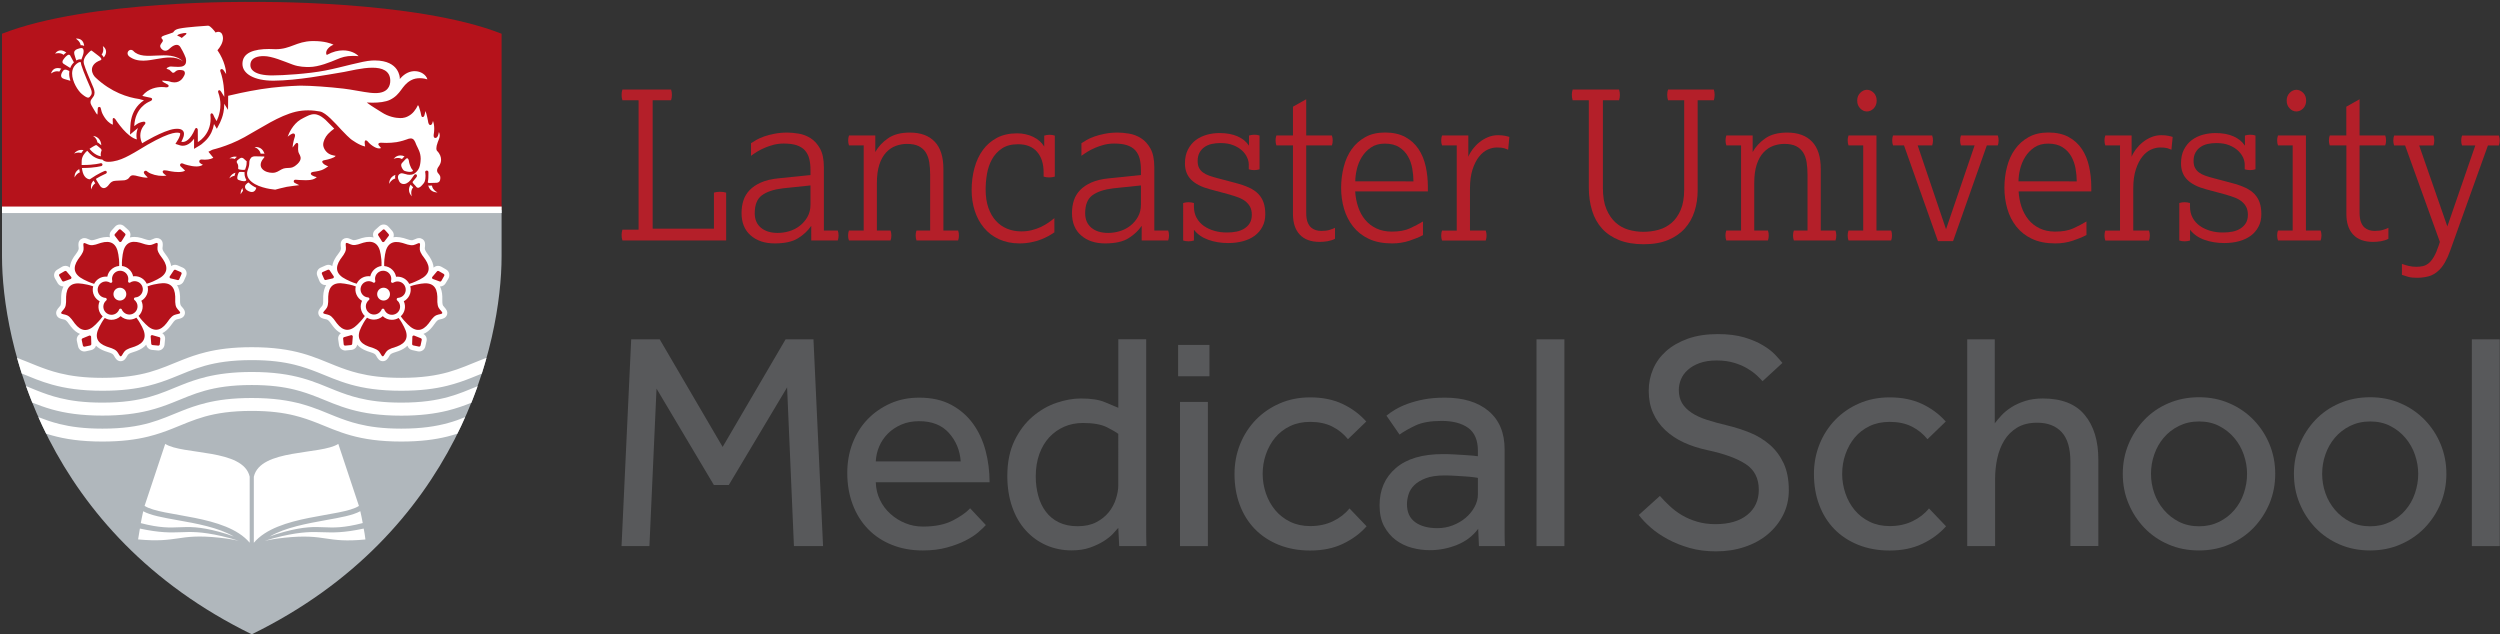 <?xml version="1.0" encoding="utf-8"?>
<!-- Generator: Adobe Illustrator 23.0.3, SVG Export Plug-In . SVG Version: 6.00 Build 0)  -->
<svg version="1.1" id="Layer_1" xmlns="http://www.w3.org/2000/svg" xmlns:xlink="http://www.w3.org/1999/xlink" x="0px" y="0px"
	 viewBox="0 0 362.25 91.9" xml:space="preserve" preserveAspectRatio="xMinYMid meet">
<rect x="0" y="0" width="362.25" height="91.9" fill="#333333" stroke="none"/>
<style type="text/css">
	.st0{fill:#B0B7BC;}
	.st1{fill:#B5121B;}
	.st2{fill:#FFFFFF;}
	.st3{fill:#B41F29;}
	.st4{fill:#58595B;}
</style>
<g>
	<path class="st0" d="M72.68,30.42v6.72c0,12.47-6.12,40.07-36.2,54.77C6.41,77.21,0.29,49.6,0.29,37.13v-6.72H72.68z"/>
	<path class="st1" d="M36.48,0.28c0,0,23.62-0.34,36.2,4.61v25.53H0.29V4.89C12.86-0.06,36.48,0.28,36.48,0.28"/>
	<path class="st2" d="M18.66,8.13c0.31,0.25,0.67,0.43,1.03,0.53c0.36,0.1,0.73,0.13,1.08,0.13c0.7-0.01,1.35-0.14,1.99-0.25
		c0.64-0.11,1.28-0.22,1.92-0.21c0.63,0,1.28,0.15,1.82,0.55c-0.48-0.47-1.14-0.71-1.8-0.8c-0.66-0.09-1.33-0.06-1.98-0.03
		c-0.65,0.03-1.3,0.07-1.9,0c-0.61-0.07-1.15-0.28-1.5-0.67l-0.05-0.05c-0.21-0.17-0.51-0.14-0.68,0.08
		c-0.17,0.22-0.13,0.53,0.07,0.71L18.66,8.13z M35.14,27.23c-0.24,0.3-0.28,0.66-0.27,0.9c0,0.01,0,0.02,0,0.03
		c0.02-0.03,0.04-0.07,0.06-0.11c0.09-0.17,0.19-0.3,0.29-0.4c-0.05-0.11-0.07-0.22-0.08-0.34C35.13,27.27,35.14,27.25,35.14,27.23
		 M35.7,26.07c-0.13-0.21-0.27-0.53-0.27-0.94c0-0.06,0-0.12,0.01-0.18v-0.01c-0.14-0.01-0.34-0.03-0.46-0.03c-0.02,0-0.05,0-0.06,0
		h-0.04c-0.04,0-0.08,0-0.11,0c-0.06,0-0.1,0.01-0.14,0.06c-0.05,0.05-0.11,0.16-0.17,0.36c-0.03,0.11-0.08,0.28-0.08,0.43
		c0,0.07,0.01,0.14,0.04,0.19c0.03,0.05,0.08,0.1,0.16,0.13c0.34,0.13,0.59,0.18,0.79,0.18h0.03c0.05,0,0.13-0.02,0.19-0.05
		C35.63,26.18,35.68,26.13,35.7,26.07 M35.83,26.55c-0.07,0.05-0.12,0.11-0.16,0.15c-0.02,0.02-0.06,0.06-0.09,0.1
		c-0.03,0.04-0.05,0.08-0.05,0.1c-0.01,0.04-0.03,0.1-0.03,0.17c0,0.09,0.02,0.2,0.1,0.31c0.07,0.11,0.21,0.23,0.44,0.33
		c0.18,0.08,0.33,0.11,0.45,0.11c0.24,0,0.38-0.11,0.49-0.25c0.09-0.12,0.13-0.26,0.16-0.36c-0.41-0.19-0.81-0.44-1.11-0.76
		C35.96,26.46,35.89,26.5,35.83,26.55 M33.43,25.49c-0.1,0.13-0.16,0.26-0.2,0.36c0.03-0.02,0.06-0.05,0.09-0.08
		c0.25-0.19,0.48-0.27,0.67-0.3c0.02-0.09,0.04-0.16,0.05-0.21l0.01-0.04v0c0.02-0.07,0.04-0.13,0.07-0.19
		C33.8,25.11,33.58,25.29,33.43,25.49 M48.4,22.54c-0.21-0.04-0.48-0.11-0.74-0.26c-0.49-0.29-0.83-0.87-0.83-1.32
		c0-0.47,0.28-1.09,0.69-1.54c0.3-0.32,0.64-0.59,0.91-0.78c-0.01,0-1.15-1.17-1.26-1.27c-0.37-0.32-0.77-0.64-1.26-0.77
		c-0.53-0.14-1.01,0.02-1.48,0.26c-0.29,0.15-0.6,0.29-0.88,0.46c-1.14,0.71-1.69,2-1.87,2.49c0.05-0.04,0.1-0.08,0.16-0.13
		c0.18-0.13,0.39-0.28,0.53-0.32c0.05-0.01,0.09-0.02,0.13-0.02c0.09,0,0.17,0.04,0.2,0.1c0.04,0.06,0.05,0.12,0.05,0.19
		c0,0.1-0.03,0.18-0.03,0.19c0,0-0.02,0.06-0.05,0.16c-0.03,0.1-0.07,0.25-0.12,0.42c-0.07,0.28-0.13,0.64-0.16,0.98
		c0.23-0.33,0.45-0.57,0.46-0.58c0,0,0.02-0.02,0.05-0.04c0.03-0.02,0.08-0.05,0.13-0.05c0.04,0,0.08,0.02,0.12,0.05
		c0.03,0.03,0.04,0.06,0.05,0.1c0.01,0.04,0.01,0.08,0.01,0.13c0,0.43-0.09,0.87,0.13,1.27c0.19,0.35,0.32,0.63,0.13,1.02
		c-0.15,0.32-0.49,0.61-0.78,0.81c-0.18,0.12-0.38,0.2-0.66,0.23c-0.24,0.03-0.63,0-0.97,0.11c-0.42,0.14-0.76,0.47-1.2,0.57
		c-0.12,0.03-0.26,0.04-0.4,0.04c-0.49,0-1.09-0.16-1.44-0.54c-0.18-0.19-0.25-0.41-0.25-0.61c0-0.54,0.45-0.99,0.49-1.03l0.02-0.04
		c0.02-0.03,0.03-0.07,0.03-0.09l-0.02-0.04c-0.01-0.01-0.04-0.02-0.11-0.02c-0.05,0-0.11,0-0.18,0c-0.41,0-1.11-0.02-1.11-0.02
		c-0.01,0-0.27,0.01-0.47,0.16l-0.02,0.03c-0.02,0.02-0.04,0.05-0.07,0.09c-0.05,0.07-0.12,0.18-0.16,0.3
		c-0.07,0.19-0.02,0.45-0.09,0.8c-0.06,0.32-0.24,0.7-0.27,0.96c0,0.05-0.01,0.09-0.01,0.14c0,0.37,0.15,0.65,0.27,0.81
		c0.43,0.59,1.22,0.97,1.97,1.19c0.75,0.23,1.46,0.31,1.74,0.34c0.06,0.01,0.1,0.01,0.11,0.01c0.11-0.03,1.26-0.34,1.67-0.41
		c0.39-0.07,1.38-0.19,1.8-0.24c0,0-0.63-0.32-0.64-0.32c0,0-0.04-0.02-0.08-0.06c-0.04-0.04-0.08-0.1-0.08-0.18
		c0-0.03,0.01-0.06,0.02-0.09c0.03-0.06,0.07-0.1,0.12-0.12c0.05-0.02,0.1-0.02,0.14-0.02c0.06,0,0.11,0.01,0.12,0.01
		c0.02,0,0.17,0.02,0.4,0.03c0.24,0.02,0.57,0.03,0.9,0.03c0.25,0,0.5-0.01,0.72-0.04c0.52-0.06,0.8-0.29,0.92-0.41
		c-0.03-0.01-0.06-0.01-0.09-0.02c-0.11-0.02-0.23-0.05-0.29-0.08c-0.09-0.04-0.24-0.11-0.32-0.16c-0.03-0.02-0.07-0.05-0.1-0.09
		c-0.03-0.04-0.06-0.1-0.06-0.16v-0.03c0.01-0.05,0.04-0.09,0.07-0.11c0.03-0.02,0.07-0.04,0.1-0.06c0.07-0.03,0.13-0.04,0.14-0.04
		c0,0,0.2-0.02,0.46-0.07c0.26-0.04,0.58-0.11,0.82-0.2c0.34-0.13,0.75-0.41,0.93-0.54c-0.06-0.02-0.13-0.05-0.22-0.09
		c-0.18-0.08-0.39-0.19-0.51-0.33c0-0.01-0.03-0.03-0.07-0.08c-0.03-0.05-0.07-0.1-0.07-0.18l0.01-0.05
		c0.02-0.04,0.05-0.07,0.08-0.08c0.03-0.02,0.07-0.04,0.1-0.05c0.07-0.02,0.13-0.03,0.13-0.03c0,0,0.06-0.01,0.14-0.03
		c0.09-0.02,0.22-0.05,0.36-0.08c0.28-0.07,0.63-0.18,0.86-0.3c0.14-0.07,0.23-0.15,0.26-0.22c-0.01,0-0.02-0.01-0.04-0.01
		C48.59,22.57,48.5,22.56,48.4,22.54 M63.43,25.03c-0.06-0.09-0.1-0.21-0.1-0.33c0-0.28,0.18-0.5,0.33-0.72
		c0.02-0.03,0.04-0.06,0.05-0.09c0.13-0.23,0.2-0.47,0.2-0.74c0-0.37-0.12-0.83-0.59-1.3c-0.01-0.01-0.09-0.11-0.09-0.37
		c0-0.19,0.05-0.47,0.2-0.87c0.14-0.36,0.29-0.67,0.29-0.99c0-0.16-0.04-0.32-0.12-0.49c-0.06,0.27-0.14,0.87-0.52,0.86
		c-0.28-0.01-0.26-0.36-0.23-0.55c0.01-0.04,0.02-0.1,0.03-0.18c0.02-0.15,0.04-0.37,0.04-0.61c0-0.35-0.04-0.75-0.18-1.12
		c-0.06,0.25-0.12,0.43-0.22,0.52c-0.04,0.04-0.09,0.07-0.16,0.07c-0.08,0-0.15-0.04-0.19-0.1c-0.04-0.06-0.07-0.12-0.09-0.18
		c-0.04-0.12-0.05-0.24-0.05-0.25c0-0.01-0.05-0.3-0.13-0.64c-0.07-0.32-0.17-0.68-0.26-0.86c-0.02,0.12-0.05,0.26-0.08,0.39
		c-0.04,0.17-0.07,0.44-0.29,0.48c-0.15,0.03-0.2-0.12-0.23-0.24c-0.04-0.16-0.06-0.31-0.1-0.47c-0.06-0.24-0.15-0.54-0.23-0.76
		c-0.05-0.13-0.11-0.22-0.15-0.26c-0.01,0.03-0.03,0.06-0.05,0.1c-0.05,0.09-0.11,0.22-0.2,0.37c-0.18,0.28-0.43,0.63-0.75,0.87
		c-0.65,0.49-1.16,0.54-1.57,0.54c-0.65,0-1.73-0.21-2.66-0.82c-0.53-0.35-1.46-0.88-2.03-1.32l-0.15-0.12l0.2,0.01
		c0.2,0.01,0.41,0.02,0.62,0.02c0.91,0,1.89-0.1,2.55-0.42c0.81-0.4,1.21-0.9,1.59-1.41c0.38-0.51,0.72-1.02,1.43-1.41
		c0.43-0.24,0.89-0.31,1.3-0.31c0.49,0,0.9,0.11,1.09,0.17c-0.17-0.64-0.93-1.19-1.84-1.19c-0.66,0-1.39,0.28-2.05,1.02l-0.11,0.12
		l0-0.16l0-0.03c0-0.02,0-0.05-0.01-0.08c-0.01-0.07-0.02-0.17-0.05-0.28c-0.06-0.24-0.18-0.55-0.4-0.87
		c-0.45-0.63-1.34-1.26-3.14-1.27c-0.14,0-0.29,0.01-0.44,0.01c-1.46,0.08-4.23,0.96-6.76,1.45c-2.48,0.48-6.14,0.71-7.7,0.71
		c-0.59,0-1.17-0.05-1.68-0.17c-0.5-0.12-0.93-0.32-1.19-0.61c-0.18-0.19-0.28-0.44-0.28-0.72c0-0.56,0.3-0.9,0.69-1.08
		c0.39-0.18,0.86-0.22,1.24-0.22c1.21,0,2.86,0.74,4.2,1.23c0.94,0.35,1.87,0.35,2.39,0.35c1.38,0,3.14-0.74,4.02-1.11
		c0.69-0.29,1.29-0.5,2.33-0.5c0.24,0,0.51,0.01,0.81,0.04c-0.37-0.41-1.19-0.84-2.26-0.84c-0.68,0-1.47,0.18-2.3,0.64l-0.05,0.03
		l-0.03-0.06c-0.04-0.07-0.06-0.16-0.06-0.24c0-0.22,0.11-0.47,0.32-0.69c0.18-0.2,0.44-0.38,0.75-0.5
		c-0.2-0.11-0.54-0.23-0.97-0.33c-0.51-0.12-1.16-0.2-1.88-0.2c-0.08,0-0.15,0-0.24,0c-1.16,0.03-1.93,0.32-2.7,0.61
		c-0.76,0.29-1.51,0.57-2.6,0.57c-0.09,0-0.19,0-0.29-0.01C39.4,7.11,39.18,7.1,38.96,7.1c-1.05,0-2.01,0.13-2.71,0.46
		c-0.7,0.34-1.12,0.87-1.12,1.7c0,0.72,0.42,1.32,1.19,1.75c0.77,0.43,1.89,0.68,3.26,0.68c0.03,0,0.06,0,0.09,0
		c3.47-0.03,7.63-0.84,10.16-1.26c0.83-0.14,2.62-0.62,4.13-0.62c0.69,0,1.33,0.1,1.81,0.39c0.48,0.29,0.78,0.77,0.78,1.5
		c0,0.36-0.08,0.81-0.4,1.17c-0.31,0.36-0.85,0.62-1.74,0.62c-1.02,0-2.2-0.29-3.59-0.5l-0.11-0.02c-0.29-0.04-0.61-0.09-0.94-0.13
		c-2.05-0.24-4.69-0.43-6.18-0.43c-0.14,0-0.28,0-0.39,0.01c-1.14,0.04-3.32,0.17-5.38,0.5c-2.14,0.34-4.14,0.81-4.76,0.96v0.08
		l-0.02,1.96l-0.55-0.89c0,0.04,0,0.08,0,0.11c0,0.83-0.18,1.53-0.34,1.97c-0.09,0.26-0.18,0.45-0.23,0.57
		c-0.02,0.04-0.04,0.08-0.05,0.11l-0.45,0.87l-0.41-0.69c-0.14,0.84-0.49,1.6-1.05,2.23c-0.12,0.14-0.4,0.4-0.69,0.64
		c-0.02,0.02-0.05,0.04-0.07,0.06c-0.1,0.07-0.19,0.13-0.25,0.17l-0.83,0.5v-1.47c-0.17,0.23-0.34,0.42-0.52,0.57
		c-0.36,0.3-0.73,0.45-1.12,0.45c-0.13,0-0.26-0.02-0.37-0.05l-0.69-0.22l0.37-0.6c0.03-0.05,0.09-0.15,0.15-0.28
		c0.14-0.29,0.17-0.47,0.17-0.57c0-0.03,0-0.09-0.03-0.1c-0.04-0.04-0.18-0.08-0.4-0.08c-0.09,0-0.19,0.01-0.29,0.02
		c-0.43,0.05-1.26,0.27-2.82,1.08c-0.81,0.42-1.59,0.87-2.36,1.35c-0.49,0.3-0.99,0.59-1.5,0.86c-0.73,0.39-1.5,0.73-2.33,0.86
		c-0.23,0.04-0.45,0.06-0.69,0.06c-0.35,0-0.66-0.09-0.86-0.33c-0.36-0.02-0.68-0.12-0.97-0.26c-0.33-0.16-0.6-0.37-0.82-0.58
		c-0.16-0.16-0.29-0.31-0.4-0.44c-0.4,0.35-0.76,0.83-0.8,1.41c-0.01,0.14-0.01,0.28-0.01,0.43c0,0.07,0,0.15,0,0.23
		c0.07,0,0.15,0,0.22,0c1.6,0,2.49-0.25,2.53-0.26l0.05-0.01c0.09,0,0.18,0.06,0.21,0.15l0.01,0.06c0,0.09-0.06,0.18-0.15,0.21
		c-0.02,0-0.94,0.28-2.65,0.28c-0.06,0-0.12,0-0.18,0c0.05,0.45,0.16,0.87,0.36,1.16c0.24,0.37,0.6,0.48,0.75,0.48
		c0,0,0.04-0.01,0.05-0.01c1.3-0.9,2.15-1.2,2.17-1.21c0.02-0.01,0.05-0.01,0.07-0.01c0.09,0,0.17,0.06,0.2,0.14
		c0.01,0.02,0.01,0.05,0.01,0.07c0,0.09-0.06,0.17-0.15,0.21l-0.04,0.02c-0.03,0.01-0.09,0.04-0.16,0.07
		c-0.14,0.06-0.35,0.16-0.61,0.3c-0.17,0.09-0.36,0.2-0.58,0.33c-0.01,0.01-0.02,0.03-0.02,0.05c0,0.03,0.01,0.09,0.06,0.16
		c0.19,0.28,0.39,0.65,0.53,0.85c0.1,0.15,0.3,0.31,0.53,0.31c0.22,0,0.5-0.14,0.82-0.6c0.2-0.25,0.44-0.46,0.94-0.47l1.17-0.06
		l0.02,0c0.01,0,0.03,0,0.06-0.01c0.05-0.01,0.12-0.03,0.2-0.05c0.16-0.05,0.34-0.15,0.47-0.33c0.08-0.12,0.16-0.2,0.25-0.26
		c0.09-0.06,0.2-0.08,0.31-0.08c0.2,0,0.44,0.06,0.78,0.15c0.5,0.12,0.9,0.2,1.15,0.2c0.09,0,0.15-0.01,0.2-0.03
		c-0.03-0.04-0.08-0.08-0.13-0.13c-0.11-0.1-0.24-0.23-0.33-0.36c-0.06-0.08-0.1-0.17-0.11-0.25c0-0.05,0.02-0.09,0.05-0.13
		c0.07-0.07,0.15-0.11,0.22-0.11c0.08,0,0.14,0.04,0.19,0.08c0.05,0.04,0.09,0.08,0.11,0.09c0.49,0.36,1.41,0.59,2.14,0.58
		c0.21,0,0.4-0.02,0.57-0.05c-0.13-0.07-0.31-0.19-0.43-0.32c-0.06-0.07-0.12-0.15-0.12-0.24c0-0.05,0.02-0.1,0.06-0.14
		c0.06-0.06,0.14-0.06,0.24-0.06c0.22,0,0.51,0.07,0.51,0.07c0,0,0.05,0.01,0.13,0.03c0.08,0.02,0.2,0.04,0.34,0.06
		c0.28,0.05,0.65,0.09,1.01,0.09c0.39,0,0.75-0.06,0.96-0.21c-0.37-0.35-0.64-0.61-0.64-0.61c-0.01-0.01-0.09-0.08-0.09-0.2
		c0-0.05,0.02-0.11,0.06-0.16c0.05-0.07,0.13-0.08,0.19-0.08c0.15,0,0.29,0.08,0.31,0.09c0.01,0,0.06,0.02,0.16,0.06
		c0.1,0.03,0.25,0.08,0.42,0.12c0.35,0.09,0.8,0.18,1.23,0.18c0.36,0,0.7-0.07,0.94-0.25c-0.29-0.12-0.45-0.28-0.46-0.29
		c-0.01-0.01-0.07-0.08-0.07-0.19c0-0.04,0.01-0.08,0.03-0.13c0.04-0.06,0.09-0.1,0.15-0.12c0.06-0.02,0.12-0.03,0.17-0.03
		c0.03,0,0.06,0,0.09,0.01c0.13,0.01,0.26,0.02,0.38,0.02c0.7,0,1.09-0.2,1.22-0.28l-0.71-0.87c0.08-0.04,0.27-0.14,0.3-0.15
		c0.08-0.04,0.2-0.12,0.34-0.16c0.27-0.07,0.65-0.17,1.12-0.32c0.93-0.3,2.18-0.77,3.46-1.48c2.51-1.39,4.99-3.1,7.44-3.69
		c0.6-0.14,1.21-0.2,1.78-0.2c0.67,0,1.28,0.08,1.74,0.17c0.44,0.09,0.97,0.5,1.52,1.02c0.55,0.52,1.12,1.15,1.61,1.68
		c0.57,0.62,1.06,1.07,1.27,1.25c0.07,0.06,0.1,0.09,0.11,0.09c0.01,0,0.08,0.06,0.2,0.14c0.13,0.09,0.3,0.21,0.51,0.33
		c0.39,0.23,0.88,0.48,1.31,0.56c-0.02-0.14-0.22-1.05,0.19-0.87c0.16,0.07,0.26,0.25,0.39,0.37c0.16,0.16,0.34,0.3,0.52,0.42
		c0.3,0.2,0.63,0.36,0.92,0.36c0.1,0,0.19-0.02,0.28-0.06c-0.18-0.22-0.33-0.4-0.33-0.4c0,0-0.06-0.06-0.06-0.15
		c0-0.06,0.03-0.12,0.1-0.16c0.07-0.04,0.17-0.06,0.32-0.06c0.05,0,0.11,0.01,0.18,0.01c0.12,0.01,0.32,0.02,0.55,0.02
		c0.43,0,0.99-0.03,1.49-0.11c0.69-0.12,1.29-0.32,1.55-0.42c0.08-0.03,0.13-0.05,0.13-0.05c0.01,0,0.18-0.07,0.38-0.07
		c0.1,0,0.22,0.02,0.32,0.09c0.14,0.1,0.24,0.26,0.32,0.43c0.08,0.17,0.13,0.34,0.18,0.44c0.22,0.49,0.62,1.06,0.62,2
		c0,0.14-0.01,0.28-0.03,0.44c-0.03,0.25-0.09,0.79-0.36,1.17c-0.46,0.65-0.93,0.68-0.97,0.68c-0.02,0-0.11,0.02-0.24,0.02
		c-0.08,0-0.18-0.01-0.28-0.02c-0.33-0.06-0.65-0.2-0.88-0.2c-0.07,0-0.14,0.01-0.2,0.05c-0.27,0.13-0.33,0.32-0.34,0.51
		c0,0.22,0.1,0.42,0.14,0.5l0.01,0.02c0,0.01,0.01,0.03,0.02,0.06c0.02,0.05,0.06,0.11,0.11,0.17c0.11,0.12,0.28,0.25,0.57,0.25
		c0.03,0,0.06,0,0.1-0.01c0.22-0.02,0.44-0.15,0.62-0.3c0.17-0.15,0.3-0.31,0.35-0.38l0.02-0.03l0.42-0.59
		c0.01-0.01,0.02-0.03,0.05-0.05c0.03-0.03,0.08-0.06,0.15-0.06c0.03,0,0.07,0.01,0.1,0.03c0.08,0.04,0.1,0.12,0.1,0.18
		c0,0.05-0.01,0.09-0.02,0.12c-0.01,0.03-0.02,0.06-0.04,0.07c-0.01,0.01-0.04,0.05-0.09,0.12c-0.05,0.06-0.12,0.14-0.18,0.22
		c-0.13,0.16-0.26,0.32-0.27,0.32l-0.01,0.02c-0.01,0.02-0.02,0.04-0.02,0.07c0,0.05,0.02,0.11,0.1,0.19
		c0.12,0.11,0.23,0.24,0.33,0.36c0.08,0.1,0.15,0.21,0.28,0.25c0.28,0.08,0.55-0.25,0.72-0.43c0.13-0.14,0.27-0.31,0.33-0.49
		c0.09-0.27,0.11-0.57,0.11-0.8c0-0.14-0.01-0.26-0.02-0.34c-0.01-0.09-0.02-0.13-0.02-0.13c0-0.01-0.01-0.03-0.01-0.07
		c0-0.04,0.01-0.09,0.04-0.13c0.03-0.05,0.08-0.08,0.16-0.09l0.05,0c0.1,0,0.17,0.06,0.19,0.11c0.03,0.05,0.03,0.1,0.03,0.11v0.21
		c0,0.16,0,0.4-0.01,0.62c-0.01,0.22-0.03,0.42-0.07,0.55c-0.01,0.03-0.02,0.05-0.02,0.07c0,0.03,0.01,0.05,0.03,0.07
		c0.02,0.02,0.04,0.03,0.07,0.04c0.05,0.02,0.12,0.03,0.14,0.02c0,0,1.01-0.03,1.01-0.03h0.02c0.04,0,0.17-0.01,0.29-0.08
		c0.12-0.07,0.23-0.2,0.26-0.48c0.01-0.05,0.01-0.11,0.01-0.15c0-0.22-0.06-0.34-0.13-0.44C63.59,25.2,63.5,25.13,63.43,25.03
		 M34.51,24.34c0,0.02,0,0.04,0,0.07c0.01,0.06,0.02,0.08,0.07,0.11c0.06,0.03,0.17,0.06,0.38,0.08c0.1,0.01,0.19,0.02,0.27,0.02
		c0.13,0,0.22-0.02,0.29-0.04c0.02-0.07,0.04-0.14,0.06-0.2c0.05-0.14,0.1-0.29,0.12-0.41c0.03-0.13,0.03-0.25,0.03-0.36
		c0-0.08,0.01-0.16,0.02-0.23c-0.14-0.14-0.37-0.35-0.47-0.42c-0.07-0.05-0.15-0.1-0.26-0.1c-0.08,0-0.17,0.03-0.28,0.1
		c-0.11,0.08-0.23,0.16-0.31,0.24c-0.09,0.08-0.14,0.17-0.13,0.25c0,0.05,0.02,0.11,0.06,0.18c0.14,0.21,0.16,0.38,0.16,0.52
		C34.52,24.21,34.51,24.28,34.51,24.34 M34.05,22.69c-0.35,0-0.64,0.16-0.81,0.28c0.04,0,0.08-0.01,0.12-0.02
		c0.06-0.01,0.12-0.01,0.18-0.01c0.19,0,0.35,0.04,0.48,0.09c0.09-0.12,0.21-0.23,0.31-0.3C34.24,22.71,34.14,22.69,34.05,22.69
		 M13.56,26.16c-0.3,0.29-0.38,0.62-0.38,0.9c0,0.16,0.03,0.29,0.05,0.4c0.01-0.04,0.02-0.08,0.03-0.12
		c0.11-0.39,0.34-0.63,0.54-0.78c-0.05-0.09-0.11-0.18-0.16-0.25C13.6,26.26,13.58,26.21,13.56,26.16 M62.61,26.99L62.61,26.99
		l-0.02-0.1l-0.37,0.01h0h-0.01c-0.04,0-0.1-0.01-0.16-0.02c0.12,0.43,0.34,0.67,0.58,0.81c0.26,0.15,0.53,0.19,0.73,0.19
		c0.02,0,0.03,0,0.04,0c-0.03-0.02-0.07-0.04-0.11-0.06C62.79,27.55,62.65,27.17,62.61,26.99 M59.61,26.88
		c-0.05-0.04-0.08-0.09-0.11-0.13c-0.18,0.28-0.24,0.54-0.24,0.76c0,0.43,0.24,0.75,0.41,0.93c-0.01-0.04-0.02-0.07-0.03-0.12
		c-0.04-0.14-0.05-0.27-0.05-0.39c0-0.34,0.12-0.57,0.2-0.68l0,0l0.08-0.1c-0.01-0.01-0.02-0.03-0.03-0.04
		C59.76,27.03,59.69,26.94,59.61,26.88 M37.77,22.27c0.09,0,0.18,0,0.26,0c0.06,0,0.12,0,0.17,0h0h0.02c0.04,0,0.08,0.01,0.11,0.01
		c-0.13-0.4-0.34-0.65-0.57-0.79c-0.24-0.15-0.51-0.19-0.72-0.19c-0.06,0-0.11,0.01-0.16,0.01c0.04,0.01,0.07,0.03,0.11,0.05
		c0.52,0.24,0.69,0.61,0.74,0.79v0L37.77,22.27z M56.57,25.92c-0.14,0.25-0.18,0.52-0.18,0.71v0.02c0.02-0.03,0.04-0.07,0.06-0.11
		c0.27-0.48,0.63-0.63,0.82-0.67c-0.01-0.07-0.02-0.14-0.02-0.22c0-0.09,0.01-0.19,0.04-0.29c0.01-0.01,0.01-0.02,0.01-0.03
		C56.92,25.48,56.7,25.69,56.57,25.92 M58.13,23.92c0,0.25,0.17,0.54,0.32,0.72c0.12,0.13,0.28,0.16,0.44,0.2
		c0.18,0.04,0.36,0.08,0.54,0.07c0.15-0.01,0.53-0.07,0.37-0.27c-0.09-0.11-0.17-0.19-0.23-0.32c-0.07-0.14-0.12-0.28-0.18-0.42
		c-0.08-0.2-0.12-0.41-0.15-0.63c-0.01-0.06-0.04-0.16-0.09-0.23c-0.05-0.07-0.1-0.12-0.16-0.11c-0.05,0-0.12,0.03-0.21,0.12
		c-0.34,0.37-0.41,0.43-0.54,0.58C58.17,23.72,58.13,23.81,58.13,23.92 M58.21,23.03l0.03,0.02c0.07-0.07,0.14-0.15,0.25-0.27
		c0.04-0.05,0.09-0.08,0.13-0.12c-0.22-0.1-0.42-0.14-0.6-0.14c-0.32,0-0.58,0.13-0.76,0.27c-0.1,0.08-0.18,0.16-0.23,0.23
		c0.03-0.01,0.07-0.03,0.11-0.04c0.19-0.07,0.36-0.09,0.51-0.09C57.91,22.88,58.1,22.96,58.21,23.03L58.21,23.03z M14.06,19.89
		c-0.21-0.13-0.43-0.18-0.59-0.2c0.03,0.02,0.06,0.05,0.1,0.07c0.43,0.32,0.52,0.68,0.54,0.88c0.03,0.01,0.05,0.02,0.07,0.02
		l0.04,0.02l0.01,0.01l0.03,0.02l0,0c0.01,0.01,0.21,0.16,0.42,0.34C14.63,20.41,14.36,20.07,14.06,19.89 M11.77,21.72
		c-0.34,0-0.6,0.14-0.79,0.29c-0.1,0.08-0.18,0.17-0.24,0.25c0.04-0.02,0.07-0.03,0.11-0.05c0.19-0.08,0.37-0.1,0.53-0.1
		c0.15,0,0.29,0.03,0.4,0.06c0.09-0.13,0.19-0.27,0.32-0.4C11.99,21.73,11.87,21.72,11.77,21.72 M14.71,21.83L14.71,21.83l0.01-0.05
		c0-0.06-0.02-0.16-0.17-0.29c-0.12-0.11-0.26-0.22-0.37-0.31c-0.09-0.07-0.16-0.12-0.18-0.14l-0.01,0c-0.02,0-0.04-0.01-0.06-0.01
		c-0.05,0-0.12,0.01-0.2,0.07c-0.02,0.01-0.05,0.03-0.09,0.05c-0.05,0.02-0.11,0.06-0.18,0.1c-0.14,0.08-0.31,0.18-0.49,0.31
		c0.03,0.04,0.06,0.08,0.1,0.12c0.22,0.26,0.56,0.58,0.97,0.78c0.18,0.09,0.37,0.15,0.58,0.19c-0.02-0.08-0.03-0.16-0.03-0.24
		C14.59,22.09,14.7,21.85,14.71,21.83L14.71,21.83z M12.17,9.28c0.19,0.69,0.86,2.25,1.18,2.99c0.1,0.24,0.17,0.39,0.17,0.4
		c0,0.01,0.17,0.36,0.18,0.75c0,0.19-0.04,0.39-0.16,0.56c-0.16,0.23-0.29,0.41-0.29,0.41h0l0,0l0,0.01l-0.02,0.02
		c-0.01,0.02-0.03,0.04-0.05,0.08c-0.03,0.07-0.07,0.17-0.07,0.29c0,0.12,0.03,0.27,0.13,0.45c0,0,0.12,0.22,0.27,0.47
		c0.15,0.25,0.32,0.54,0.41,0.68c0.04,0.05,0.07,0.1,0.11,0.14c0.03,0.04,0.06,0.06,0.08,0.07l0.01-0.03
		c0.01-0.04,0.02-0.12,0.02-0.24c0-0.02,0-0.04,0-0.07V16.2c0-0.16,0.02-0.36,0.03-0.5c0.01-0.13,0.11-0.21,0.22-0.21
		c0.08,0,0.18,0.06,0.2,0.16c0.03,0.11,0.07,0.32,0.14,0.53v0c0,0,0.01,0.02,0.02,0.06c0.02,0.04,0.04,0.1,0.07,0.18
		c0.07,0.15,0.17,0.35,0.31,0.56c0.26,0.41,0.66,0.86,1.21,1.09c0-0.07,0.01-0.13,0.01-0.19c0-0.26-0.02-0.47-0.02-0.53
		c0-0.02,0-0.04,0-0.06c0-0.03,0-0.07,0.02-0.11c0.02-0.04,0.06-0.08,0.11-0.08h0l0.01,0c0.04,0,0.08,0.02,0.11,0.04
		c0.03,0.02,0.06,0.05,0.08,0.07c0.03,0.03,0.05,0.06,0.07,0.08h0l0.02,0.03c0,0,0.03,0.04,0.08,0.12c0.05,0.08,0.13,0.19,0.22,0.32
		c0.19,0.26,0.46,0.62,0.78,0.98c0.58,0.65,1.33,1.31,2,1.46c-0.04-0.19-0.06-0.38-0.06-0.56c0-0.37,0.08-0.75,0.22-1.1
		c-0.07,0.05-0.14,0.11-0.19,0.16l-0.96,0.8l0.05-1.24c0.06-1.25,0.46-2.29,1.21-3.09c0.23-0.24,0.49-0.46,0.76-0.64
		c-0.1-0.03-0.2-0.05-0.28-0.07c-0.05-0.01-0.09-0.02-0.13-0.03l-0.27-0.08c-1.64-0.23-4.04-0.96-6.31-3.09
		c-0.27-0.24-0.55-0.68-0.55-1.16c0-0.25,0.08-0.51,0.27-0.74c0.19-0.24,0.49-0.45,0.94-0.62h0h0l0.01,0l0.02-0.01l0.06-0.03
		c0.04-0.03,0.07-0.06,0.07-0.12c0-0.08-0.07-0.23-0.36-0.45c-0.37-0.29-0.64-0.49-0.81-0.62c-0.18-0.13-0.26-0.19-0.26-0.19
		l-0.01,0l0,0l-0.01,0c-0.03,0-0.09,0.02-0.21,0.13c-0.2,0.2-0.91,0.78-0.91,1.52C12.13,9.06,12.14,9.17,12.17,9.28 M25.91,5.25
		c0.13,0.05,0.26,0.14,0.38,0.22c0,0,0.04,0.03,0.04,0.03l0.04-0.03c0,0,0.16-0.13,0.32-0.27c0.07-0.06,0.35-0.24,0.33-0.35
		c-0.03-0.18-0.8,0.03-0.92,0.06c-0.11,0.03-0.2,0.07-0.26,0.1c-0.03,0.02-0.06,0.03-0.08,0.05l-0.03,0.03
		C25.61,5.2,25.87,5.23,25.91,5.25 M23.21,6.69l0-0.03c0-0.11,0.1-0.29,0.17-0.38c0.1-0.15,0.28-0.31,0.2-0.5
		c-0.05-0.12-0.19-0.18-0.19-0.32c0-0.07,0.04-0.13,0.11-0.18c0.07-0.05,0.18-0.1,0.27-0.13c0.32-0.09,1.3-0.44,1.31-0.45
		c0.09-0.09,0.12-0.18,0.24-0.28c0.12-0.1,0.32-0.21,0.73-0.29c1.02-0.21,3.83-0.39,4.1-0.41c0.08,0,0.19,0.05,0.31,0.14
		c0.17,0.13,0.37,0.34,0.51,0.51c0.07,0.09,0.13,0.16,0.18,0.22c0.04,0.06,0.07,0.09,0.07,0.09l0.04,0.05l0.05-0.04
		c0,0,0.05-0.03,0.1-0.05c0.06-0.02,0.14-0.03,0.22-0.03c0.12,0,0.24,0.03,0.36,0.11c0.11,0.08,0.21,0.22,0.27,0.46
		c0.03,0.12,0.05,0.24,0.05,0.36c0,0.68-0.46,1.35-0.77,1.7L31.5,7.27l0.03,0.04c1.05,1.54,1.24,2.96,1.24,3.42
		c-0.13-0.19-0.33-0.49-0.33-0.49c0,0-0.03-0.05-0.07-0.09c-0.05-0.05-0.1-0.11-0.18-0.13c-0.02-0.01-0.05-0.01-0.08-0.01
		c-0.05,0-0.1,0.02-0.14,0.06c-0.04,0.04-0.06,0.09-0.06,0.16c0,0.06,0.02,0.12,0.05,0.2c0.46,1.33,0.54,2.75,0.54,3.53
		c0,0.03,0,0.05,0,0.07c-0.18-0.29-0.45-0.73-0.45-0.73c-0.09-0.15-0.18-0.22-0.28-0.23c-0.05,0-0.1,0.03-0.13,0.07
		c-0.03,0.04-0.04,0.09-0.04,0.14c0,0.03,0.01,0.07,0.02,0.11c0.23,0.63,0.32,1.22,0.32,1.76c0,0.73-0.15,1.35-0.3,1.79
		c-0.08,0.22-0.15,0.39-0.21,0.51c-0.02,0.04-0.03,0.06-0.05,0.09c-0.04-0.06-0.09-0.15-0.14-0.24c-0.11-0.19-0.24-0.43-0.3-0.6
		c-0.03-0.09-0.07-0.15-0.12-0.2c-0.04-0.05-0.09-0.08-0.15-0.08c-0.06,0-0.11,0.04-0.14,0.09c-0.03,0.05-0.04,0.11-0.04,0.19
		c0,0.03,0,0.05,0.01,0.08c0.01,0.14,0.02,0.27,0.02,0.4c0,1.24-0.49,2.1-0.97,2.66c-0.24,0.28-0.49,0.48-0.67,0.61
		c-0.09,0.06-0.16,0.11-0.21,0.14c0-0.33,0-1.35-0.01-1.75c0-0.08-0.02-0.15-0.06-0.2c-0.04-0.05-0.09-0.1-0.15-0.1
		c-0.04,0-0.08,0.02-0.11,0.04c-0.03,0.03-0.06,0.07-0.08,0.12c-0.35,0.81-0.7,1.28-1.01,1.54c-0.31,0.26-0.57,0.33-0.76,0.33
		c-0.09,0-0.17-0.02-0.22-0.03c0.03-0.07,0.1-0.19,0.17-0.33c0.11-0.23,0.22-0.53,0.22-0.81c0-0.2-0.06-0.38-0.22-0.52
		c-0.16-0.14-0.4-0.22-0.77-0.22c-0.11,0-0.23,0.01-0.36,0.02c-0.84,0.1-2.02,0.63-3.01,1.13c-0.82,0.42-1.5,0.83-1.7,0.95
		c-0.2-0.41-0.27-0.79-0.27-1.12c0-0.48,0.15-0.87,0.31-1.15c0.08-0.13,0.15-0.24,0.21-0.31c0.03-0.04,0.05-0.06,0.07-0.08
		l0.03-0.03c0,0,0.03-0.04,0.06-0.08c0.03-0.05,0.06-0.1,0.06-0.18c0-0.05-0.02-0.1-0.06-0.13c-0.04-0.03-0.1-0.05-0.18-0.05
		c-0.42,0.05-0.74,0.19-0.98,0.35c-0.17,0.11-0.3,0.22-0.4,0.3c0.06-1.33,0.55-2.19,1.06-2.74c0.53-0.57,1.09-0.8,1.23-0.86
		c0.11-0.05,0.18-0.09,0.23-0.14c0.05-0.05,0.07-0.1,0.07-0.15c0-0.03-0.01-0.06-0.01-0.08c-0.01-0.05-0.04-0.07-0.07-0.09
		c-0.08-0.06-0.2-0.07-0.21-0.07c0,0-0.3-0.06-0.61-0.13c-0.15-0.03-0.3-0.07-0.42-0.1c-0.04-0.01-0.08-0.02-0.1-0.03
		c0.89-1.11,2.14-1.28,2.84-1.28c0.16,0,0.28,0.01,0.37,0.02c0.04,0.01,0.08,0.01,0.1,0.01c0.02,0.01,0.03,0.01,0.03,0.01
		c0.05,0.01,0.1,0.01,0.14,0.01c0.11,0,0.19-0.02,0.25-0.06c0.06-0.04,0.09-0.1,0.09-0.16c-0.01-0.08-0.05-0.12-0.08-0.15
		c-0.04-0.03-0.07-0.05-0.07-0.05c-0.01,0-0.03-0.01-0.03-0.01c-0.05-0.03-0.19-0.1-0.51-0.28c-0.11-0.06-0.17-0.12-0.21-0.16
		c-0.04-0.04-0.04-0.07-0.04-0.08l0.01-0.03c0.06,0,0.21,0.01,0.37,0.03c0.21,0.02,0.45,0.04,0.54,0.06
		c0.33,0.12,0.61,0.17,0.85,0.17c0.47,0,0.79-0.19,1.02-0.41c0.22-0.22,0.34-0.47,0.41-0.6c0.06-0.11,0.09-0.23,0.09-0.33
		c0-0.2-0.11-0.36-0.28-0.4c-0.1-0.02-0.26-0.06-0.45-0.06c-0.22,0-0.47,0.05-0.66,0.24c-0.13,0.14-0.24,0.17-0.31,0.17
		c-0.04,0-0.08-0.01-0.1-0.02l-0.02-0.02c-0.01,0-0.43-0.4-0.43-0.4c-0.17-0.05-0.28-0.09-0.34-0.13c-0.06-0.04-0.06-0.07-0.06-0.07
		l0.02-0.04c0.02-0.02,0.04-0.03,0.07-0.05c0.24-0.14,0.37-0.18,0.55-0.18c0.21,0,0.49,0.05,1,0.05c0.08,0,0.17,0,0.27-0.01
		c0.37-0.01,0.61-0.13,0.75-0.3c0.14-0.17,0.17-0.38,0.17-0.56c0-0.23-0.06-0.42-0.06-0.43c0-0.01-0.26-0.73-0.77-1.56
		c-0.14-0.24-0.34-0.33-0.54-0.33c-0.27,0-0.55,0.16-0.76,0.32c-0.2,0.15-0.34,0.3-0.36,0.31c-0.18,0.16-0.36,0.22-0.52,0.22
		c-0.19,0-0.36-0.08-0.49-0.21C23.32,7.02,23.23,6.85,23.21,6.69 M15.04,8.32C15.29,8,15.37,7.73,15.37,7.5
		c0-0.26-0.11-0.47-0.24-0.62c-0.08-0.09-0.16-0.16-0.23-0.21c0.01,0.05,0.03,0.11,0.04,0.18c0.02,0.11,0.03,0.22,0.03,0.31
		c0,0.39-0.16,0.64-0.25,0.75C14.83,8.01,14.96,8.15,15.04,8.32 M10.77,7.85C10.81,8,10.85,8.15,10.9,8.3
		c0.01,0.04,0.17,0.46,0.16,0.47c0.02-0.01,0.04-0.03,0.06-0.04c0,0,0.01-0.01,0.01-0.01c0.16-0.08,0.31-0.13,0.45-0.13
		c0.08,0,0.14,0.02,0.21,0.04c0.05-0.12,0.11-0.29,0.17-0.46c0.07-0.2,0.13-0.39,0.14-0.49c0.01-0.07,0.02-0.16,0.02-0.25
		c0-0.12-0.02-0.24-0.07-0.33C12,7.02,11.93,6.96,11.79,6.96c-0.06,0-0.13,0.01-0.21,0.03c-0.25,0.07-0.59,0.15-0.75,0.38
		C10.72,7.52,10.74,7.69,10.77,7.85 M11.69,6.56c0.03,0,0.07-0.01,0.1-0.01c0.18,0,0.32,0.05,0.41,0.12
		c-0.05-0.45-0.21-0.72-0.41-0.87c-0.21-0.17-0.47-0.21-0.67-0.21c-0.05,0-0.09,0-0.13,0.01c0.05,0.03,0.09,0.07,0.15,0.11
		C11.55,6.01,11.66,6.35,11.69,6.56 M10.04,10.46c0-0.05,0.01-0.09,0.01-0.13c0.01-0.06-0.37-0.2-0.43-0.22
		c-0.15-0.04-0.34-0.02-0.44,0.1c-0.12,0.14-0.33,0.47-0.33,0.74c0,0.1,0.03,0.2,0.09,0.28c0.07,0.08,0.18,0.16,0.35,0.21
		c0.32,0.09,0.64,0.19,0.91,0.27c-0.11-0.35-0.18-0.71-0.18-1.06C10.04,10.59,10.04,10.53,10.04,10.46 M11.88,13.64
		c0.46,0.38,0.73,0.51,0.89,0.51c0.1,0,0.17-0.04,0.25-0.13c0.05-0.07,0.12-0.16,0.19-0.26c0.06-0.09,0.08-0.21,0.08-0.33
		c0-0.23-0.08-0.47-0.13-0.57v0c-0.05-0.11-1.11-2.5-1.38-3.45c-0.04-0.13-0.04-0.28-0.06-0.35l-0.03-0.04
		C11.68,9,11.65,8.99,11.62,8.99c-0.08,0-0.19,0.03-0.29,0.09c-0.64,0.39-0.88,0.96-0.88,1.58C10.45,11.82,11.29,13.16,11.88,13.64
		 M10.93,25.06c-0.11,0.22-0.13,0.45-0.13,0.62c0,0.02,0,0.03,0,0.04c0.02-0.03,0.04-0.07,0.06-0.11c0.19-0.35,0.48-0.54,0.71-0.64
		c-0.04-0.16-0.07-0.32-0.09-0.47C11.19,24.66,11.03,24.86,10.93,25.06 M9.14,8.69C9.12,8.74,9.1,8.76,9.1,8.76v0v0L9.1,8.78
		L9.08,8.82C9.07,8.86,9.05,8.91,9.05,8.96c0,0.1,0.04,0.21,0.2,0.31c0.2,0.12,0.6,0.37,0.93,0.58c0.11-0.31,0.29-0.58,0.53-0.81
		L10.2,8.1l0,0l0-0.01l-0.01-0.02l-0.04-0.06c-0.04-0.05-0.1-0.08-0.18-0.08c-0.06,0-0.14,0.02-0.25,0.11
		C9.43,8.26,9.23,8.56,9.14,8.69 M8.88,9.95C8.69,9.89,8.52,9.86,8.37,9.86c-0.39,0-0.63,0.18-0.78,0.38
		c-0.11,0.14-0.17,0.3-0.2,0.41c0.04-0.03,0.1-0.06,0.16-0.1c0.28-0.17,0.53-0.22,0.72-0.22c0.14,0,0.25,0.03,0.33,0.05
		C8.71,10.15,8.84,9.99,8.88,9.95C8.88,9.95,8.88,9.95,8.88,9.95 M8.15,7.73C8.08,7.74,8.02,7.75,7.97,7.77
		C8.02,7.7,8.09,7.62,8.18,7.54C8.33,7.41,8.54,7.3,8.8,7.3c0.22,0,0.49,0.08,0.81,0.32C9.56,7.64,9.52,7.67,9.47,7.71
		c-0.1,0.07-0.19,0.16-0.26,0.24C9.1,7.85,8.85,7.7,8.46,7.7C8.37,7.7,8.26,7.71,8.15,7.73"/>
	<path class="st2" d="M49.02,64.32c-2.51,1.63-11.31,0.67-12.24,4.76v9.57c3.46-4.11,12.71-3.71,15.23-5.34L49.02,64.32z
		 M23.94,64.32l-2.99,8.98c2.52,1.63,11.76,1.23,15.23,5.34v-9.57C35.25,64.99,26.46,65.95,23.94,64.32 M26.18,77.12
		c-1.47,0.05-2.99,0.1-5.91-0.53c-0.1,0.52-0.18,1.04-0.26,1.57c2.86,0.27,4.31,0.06,5.71-0.14c1.46-0.22,2.98-0.44,6.06-0.11
		c1.21,0.13,2.12,0.29,2.82,0.46c-0.62-0.22-1.44-0.45-2.52-0.7C29.14,77.01,27.7,77.06,26.18,77.12 M39.07,77.75
		c0.57-0.23,1.26-0.46,2.13-0.69c2.88-0.78,4.35-0.72,5.77-0.66c1.38,0.06,2.81,0.11,5.59-0.61c-0.1-0.58-0.22-1.15-0.35-1.71
		c0,0,0-0.01,0-0.01c-1.08,0.6-2.89,0.92-4.96,1.29C44.55,75.85,41.33,76.42,39.07,77.75 M52.7,76.59
		c-2.93,0.63-4.45,0.58-5.92,0.53c-1.52-0.05-2.96-0.1-5.9,0.56c-1.08,0.24-1.9,0.48-2.52,0.7c0.7-0.17,1.61-0.33,2.82-0.46
		c3.09-0.33,4.6-0.11,6.06,0.11c1.4,0.21,2.85,0.42,5.71,0.14C52.89,77.63,52.8,77.11,52.7,76.59 M20.4,75.8
		c0.11-0.58,0.22-1.15,0.35-1.71v-0.01c1.08,0.6,2.89,0.92,4.96,1.29c2.71,0.48,5.93,1.05,8.18,2.38c-0.57-0.23-1.26-0.46-2.13-0.69
		c-2.88-0.78-4.35-0.72-5.77-0.66C24.61,76.46,23.17,76.52,20.4,75.8"/>
	<path class="st2" d="M7.96,40.34l0.41,0.71c0.17,0.28,0.47,0.46,0.8,0.46H9.2c-0.19,0.37-0.32,0.84-0.34,1.46
		c-0.01,0.11,0,0.23,0,0.35c0,0.3,0.01,0.75-0.1,0.95c-0.05,0.08-0.13,0.18-0.22,0.27c-0.19,0.22-0.52,0.58-0.36,1.07l0,0
		c0.16,0.49,0.64,0.59,0.92,0.65c0.12,0.03,0.24,0.05,0.33,0.09c0.21,0.09,0.47,0.46,0.64,0.7c0.07,0.1,0.14,0.2,0.21,0.28
		c0.41,0.53,0.86,0.88,1.32,1.06c-0.35,0.19-0.55,0.6-0.46,1.01l0.18,0.8c0.09,0.42,0.47,0.73,0.9,0.73c0.07,0,0.13-0.01,0.19-0.02
		l0.81-0.18c0.34-0.07,0.6-0.33,0.69-0.64c0.31,0.32,0.74,0.58,1.28,0.78c0.1,0.04,0.21,0.07,0.33,0.11
		c0.29,0.09,0.72,0.22,0.87,0.39c0.07,0.07,0.13,0.18,0.19,0.29c0.14,0.25,0.39,0.68,0.9,0.68h0l0,0v0c0.51,0,0.76-0.42,0.9-0.68
		c0.06-0.1,0.12-0.21,0.19-0.29c0.15-0.17,0.58-0.3,0.87-0.39c0.12-0.04,0.23-0.07,0.33-0.11c0.63-0.23,1.1-0.54,1.42-0.93
		c0.03,0.15,0.09,0.29,0.19,0.42c0.16,0.19,0.38,0.31,0.63,0.34l0.82,0.08c0.03,0,0.06,0.01,0.09,0.01c0.48,0,0.87-0.36,0.92-0.83
		l0.08-0.82c0.03-0.25-0.05-0.49-0.21-0.68c-0.06-0.07-0.12-0.13-0.19-0.18c0.4-0.2,0.78-0.52,1.13-0.98
		c0.07-0.09,0.13-0.18,0.21-0.28c0.17-0.24,0.43-0.61,0.64-0.7c0.09-0.04,0.21-0.07,0.33-0.09c0.29-0.06,0.76-0.16,0.93-0.65
		l-0.02-0.01l0,0l0.02,0.01c0.16-0.49-0.17-0.85-0.36-1.07c-0.08-0.09-0.17-0.18-0.21-0.27c-0.11-0.19-0.11-0.65-0.1-0.95
		c0-0.12,0-0.24,0-0.35c-0.03-0.72-0.2-1.25-0.44-1.64c0.04,0.01,0.08,0.01,0.12,0.01c0.37,0,0.7-0.22,0.85-0.55L26.96,40
		c0.1-0.23,0.11-0.48,0.02-0.71c-0.09-0.23-0.26-0.41-0.49-0.51l-0.75-0.33c-0.12-0.05-0.24-0.08-0.37-0.08
		c-0.21,0-0.41,0.07-0.56,0.19c-0.07-0.44-0.26-0.9-0.58-1.38c-0.06-0.09-0.13-0.18-0.21-0.28c-0.18-0.24-0.45-0.6-0.47-0.83
		c-0.01-0.09,0-0.22,0.02-0.34c0.03-0.29,0.08-0.78-0.34-1.08l-0.06,0.08h0l0.06-0.08c-0.14-0.1-0.32-0.16-0.5-0.16
		c-0.24,0-0.44,0.09-0.63,0.18c-0.11,0.05-0.23,0.1-0.32,0.12c-0.03,0.01-0.06,0.01-0.1,0.01c-0.24,0-0.57-0.11-0.84-0.2
		c-0.12-0.04-0.23-0.08-0.33-0.11c-0.38-0.11-0.73-0.16-1.05-0.16c-0.19,0-0.41,0.02-0.65,0.08c0.07-0.14,0.1-0.29,0.09-0.45
		c-0.01-0.25-0.12-0.47-0.31-0.64l-0.61-0.55c-0.17-0.15-0.39-0.24-0.62-0.24c-0.26,0-0.52,0.11-0.69,0.31l-0.55,0.61
		c-0.23,0.26-0.29,0.62-0.18,0.93c-0.16-0.03-0.31-0.04-0.44-0.04c-0.32,0-0.67,0.06-1.05,0.16c-0.11,0.03-0.22,0.07-0.33,0.11
		c-0.26,0.09-0.6,0.2-0.84,0.2c-0.04,0-0.07,0-0.1-0.01c-0.09-0.02-0.21-0.07-0.32-0.12c-0.19-0.09-0.39-0.18-0.63-0.18
		c-0.19,0-0.36,0.06-0.5,0.16l0,0h-0.01c-0.42,0.3-0.37,0.79-0.34,1.08c0.02,0.12,0.03,0.25,0.02,0.34
		c-0.03,0.22-0.29,0.59-0.47,0.83c-0.07,0.1-0.14,0.19-0.21,0.28c-0.37,0.56-0.57,1.09-0.6,1.59c-0.17-0.16-0.4-0.26-0.64-0.26
		c-0.16,0-0.32,0.04-0.47,0.12L8.3,39.07c-0.21,0.12-0.37,0.32-0.43,0.56C7.8,39.87,7.84,40.12,7.96,40.34"/>
	<path class="st2" d="M17.42,38.53c0.92,0,1.69,0.65,1.86,1.52c0.08-0.01,0.17-0.02,0.25-0.02c0.83,0,1.56,0.53,1.81,1.31
		c0.28,0.87-0.1,1.81-0.87,2.24c0.17,0.35,0.22,0.73,0.16,1.12c-0.08,0.5-0.35,0.94-0.76,1.24c-0.33,0.24-0.71,0.36-1.12,0.36
		c-0.48,0-0.94-0.18-1.28-0.5c-0.35,0.34-0.83,0.53-1.32,0.53c-0.4,0-0.79-0.13-1.12-0.36c-0.74-0.54-0.98-1.52-0.62-2.33
		c-0.34-0.18-0.62-0.46-0.79-0.81c-0.23-0.45-0.27-0.97-0.11-1.45c0.26-0.79,0.98-1.31,1.81-1.31c0.07,0,0.14,0,0.21,0.01
		c0.07-0.38,0.25-0.73,0.53-1.01C16.43,38.72,16.91,38.53,17.42,38.53"/>
	<path class="st1" d="M20.59,47.37c0.78,1.48,0.28,2.35-1.05,2.84c-0.4,0.15-1.13,0.29-1.49,0.7c-0.27,0.3-0.38,0.72-0.56,0.72
		c-0.18,0-0.29-0.42-0.56-0.72c-0.36-0.4-1.09-0.55-1.49-0.7c-1.33-0.49-1.82-1.35-1.05-2.84c0.17-0.32,0.42-0.82,0.79-1.3
		c0.3,0.18,0.63,0.27,0.98,0.27c0.49,0,0.96-0.19,1.32-0.53c0.35,0.32,0.81,0.5,1.28,0.5c0.36,0,0.7-0.1,1-0.28
		C20.15,46.52,20.42,47.05,20.59,47.37 M23.04,48.84l-0.98-0.28c-0.12-0.01-0.22,0.07-0.23,0.19l0.08,1.02
		c-0.01,0.11,0.07,0.22,0.19,0.23l0.82,0.08c0.11,0.01,0.22-0.07,0.23-0.19l0.08-0.82C23.24,48.95,23.16,48.85,23.04,48.84
		 M14.44,43.65c-0.34-0.18-0.62-0.46-0.8-0.81c-0.21-0.42-0.26-0.9-0.14-1.35c-0.59-0.22-1.18-0.31-1.54-0.37
		c-1.65-0.28-2.33,0.46-2.38,1.87c-0.02,0.42,0.07,1.16-0.2,1.63c-0.2,0.35-0.57,0.59-0.51,0.76c0.06,0.17,0.49,0.14,0.86,0.31
		c0.49,0.22,0.86,0.87,1.12,1.2c0.87,1.11,1.85,1.31,3.02,0.12c0.25-0.26,0.66-0.67,1.01-1.17C14.27,45.28,14.1,44.39,14.44,43.65
		 M25.39,42.96c-0.06-1.41-0.73-2.15-2.38-1.87c-0.38,0.06-1,0.16-1.62,0.4c0.2,0.83-0.19,1.68-0.91,2.09
		c0.17,0.35,0.23,0.73,0.17,1.12c-0.07,0.42-0.27,0.8-0.57,1.08c0.35,0.52,0.77,0.93,1.02,1.19c1.17,1.2,2.15,0.99,3.02-0.12
		c0.26-0.33,0.63-0.98,1.12-1.2c0.37-0.16,0.81-0.14,0.86-0.31c0.05-0.17-0.31-0.41-0.52-0.76C25.32,44.13,25.4,43.39,25.39,42.96
		 M13.2,48.78c-0.02-0.11-0.14-0.19-0.25-0.16L12,49.01c-0.11,0.03-0.19,0.14-0.16,0.25l0.17,0.81c0.03,0.11,0.14,0.19,0.25,0.16
		l0.81-0.17c0.11-0.03,0.18-0.14,0.16-0.25L13.2,48.78z M24.7,40.33l1,0.24c0.1,0.05,0.23,0,0.27-0.11l0.33-0.75
		c0.05-0.11,0-0.23-0.1-0.28l-0.76-0.33c-0.1-0.05-0.23,0-0.28,0.11l-0.57,0.85C24.54,40.16,24.59,40.29,24.7,40.33 M8.59,39.98
		L9,40.69c0.06,0.1,0.19,0.13,0.29,0.08l0.96-0.35c0.1-0.06,0.13-0.19,0.08-0.28l-0.66-0.78c-0.06-0.1-0.19-0.13-0.29-0.08
		l-0.71,0.41C8.56,39.75,8.52,39.87,8.59,39.98 M12.14,40.51c0.34,0.17,0.88,0.44,1.5,0.62c0.32-0.64,0.97-1.05,1.7-1.05
		c0.07,0,0.14,0.01,0.21,0.01c0.07-0.38,0.25-0.73,0.53-1c0.32-0.32,0.74-0.52,1.19-0.55c0.04-0.66-0.06-1.29-0.12-1.67
		c-0.25-1.66-1.16-2.07-2.52-1.68c-0.41,0.12-1.08,0.43-1.61,0.31c-0.4-0.08-0.73-0.36-0.88-0.26c-0.14,0.11,0.01,0.51-0.03,0.91
		c-0.06,0.54-0.56,1.09-0.8,1.44C10.52,38.77,10.64,39.76,12.14,40.51 M17.29,35.02c0.09,0.08,0.22,0.07,0.3-0.02l0.54-0.87
		c0.08-0.09,0.07-0.22-0.02-0.3l-0.61-0.55c-0.09-0.08-0.22-0.07-0.3,0.02l-0.55,0.61c-0.08,0.09-0.07,0.22,0.02,0.3L17.29,35.02z
		 M17.67,38.54c0.81,0.1,1.46,0.72,1.62,1.5c0.08-0.01,0.17-0.02,0.25-0.02c0.74,0,1.41,0.43,1.72,1.09
		c0.64-0.17,1.2-0.45,1.54-0.63c1.5-0.74,1.61-1.74,0.82-2.91c-0.23-0.35-0.74-0.9-0.8-1.44c-0.04-0.4,0.12-0.81-0.03-0.91h0
		c-0.14-0.1-0.48,0.17-0.88,0.26c-0.53,0.11-1.21-0.2-1.61-0.31c-1.36-0.38-2.27,0.03-2.52,1.68
		C17.73,37.24,17.63,37.87,17.67,38.54"/>
	<path class="st1" d="M14.97,43.1c0.1,0.04,0.21,0.05,0.31,0.06c0,0,0,0,0,0c0.06,0.01,0.11,0.03,0.15,0.09
		c0.06,0.09,0.05,0.21-0.03,0.28c-0.07,0.06-0.14,0.13-0.2,0.21c-0.38,0.53-0.27,1.27,0.26,1.65c0.53,0.38,1.27,0.27,1.65-0.26
		c0.07-0.09,0.12-0.18,0.15-0.28h0c0.02-0.05,0.07-0.1,0.13-0.12c0.1-0.03,0.21,0.02,0.26,0.11h0c0.03,0.09,0.08,0.17,0.14,0.25
		c0.39,0.53,1.13,0.65,1.65,0.26c0.53-0.38,0.65-1.13,0.26-1.65c-0.06-0.09-0.14-0.17-0.22-0.23l0,0c-0.05-0.04-0.07-0.09-0.07-0.16
		c0-0.11,0.08-0.2,0.19-0.21c0,0,0,0,0,0c0.09-0.01,0.19-0.02,0.28-0.05c0.62-0.2,0.96-0.87,0.76-1.49
		c-0.2-0.62-0.87-0.96-1.49-0.76c-0.1,0.03-0.2,0.08-0.28,0.14h0c-0.05,0.03-0.11,0.04-0.17,0.02c-0.1-0.03-0.16-0.14-0.14-0.25
		c0.02-0.09,0.03-0.19,0.03-0.29c0-0.66-0.53-1.19-1.18-1.19c-0.66,0-1.18,0.53-1.18,1.19c0,0.11,0.02,0.21,0.04,0.31
		c0.01,0.06,0,0.12-0.04,0.17c-0.06,0.09-0.18,0.11-0.27,0.06c-0.08-0.05-0.17-0.09-0.26-0.12c-0.62-0.2-1.29,0.14-1.49,0.76
		C14.01,42.24,14.35,42.9,14.97,43.1"/>
	<path class="st2" d="M16.44,42.62c0-0.52,0.42-0.93,0.93-0.93c0.52,0,0.93,0.42,0.93,0.93c0,0.52-0.42,0.93-0.93,0.93
		C16.86,43.55,16.44,43.14,16.44,42.62"/>
	<path class="st2" d="M64.99,40.34l-0.42,0.71c-0.16,0.28-0.47,0.46-0.8,0.46h-0.02c0.19,0.37,0.32,0.84,0.34,1.46
		c0.01,0.11,0,0.23,0,0.35c0,0.3-0.01,0.75,0.1,0.95c0.05,0.08,0.13,0.18,0.22,0.27c0.19,0.22,0.52,0.58,0.36,1.07l0,0
		c-0.16,0.49-0.64,0.59-0.92,0.65c-0.12,0.03-0.24,0.05-0.33,0.09c-0.21,0.09-0.47,0.46-0.64,0.7c-0.07,0.1-0.14,0.2-0.21,0.28
		c-0.41,0.53-0.86,0.88-1.32,1.06c0.35,0.19,0.55,0.6,0.46,1.01l-0.18,0.8c-0.09,0.42-0.47,0.73-0.9,0.73
		c-0.07,0-0.13-0.01-0.19-0.02l-0.81-0.18c-0.34-0.07-0.6-0.33-0.69-0.64c-0.31,0.32-0.74,0.58-1.28,0.78
		c-0.1,0.04-0.21,0.07-0.33,0.11c-0.29,0.09-0.72,0.22-0.87,0.39c-0.07,0.07-0.13,0.18-0.19,0.29c-0.14,0.25-0.39,0.68-0.9,0.68h0
		l0,0v0c-0.51,0-0.76-0.42-0.9-0.68c-0.06-0.1-0.12-0.21-0.19-0.29c-0.15-0.17-0.58-0.3-0.87-0.39c-0.12-0.04-0.23-0.07-0.33-0.11
		c-0.63-0.23-1.1-0.54-1.42-0.93c-0.03,0.15-0.09,0.29-0.19,0.42c-0.16,0.19-0.38,0.31-0.62,0.34l-0.82,0.08
		c-0.03,0-0.06,0.01-0.09,0.01c-0.48,0-0.87-0.36-0.92-0.83L49,49.14c-0.03-0.25,0.05-0.49,0.21-0.68c0.06-0.07,0.12-0.13,0.19-0.18
		c-0.4-0.2-0.78-0.52-1.13-0.98c-0.07-0.09-0.13-0.18-0.21-0.28c-0.17-0.24-0.43-0.61-0.64-0.7c-0.09-0.04-0.21-0.07-0.33-0.09
		c-0.29-0.06-0.76-0.16-0.93-0.65l0.02-0.01l0,0l-0.02,0.01c-0.16-0.49,0.17-0.85,0.36-1.07c0.08-0.09,0.17-0.18,0.21-0.27
		c0.11-0.19,0.11-0.65,0.1-0.95c0-0.12,0-0.24,0-0.35c0.03-0.72,0.2-1.25,0.44-1.64c-0.04,0.01-0.08,0.01-0.12,0.01
		c-0.37,0-0.7-0.22-0.85-0.55L45.99,40c-0.1-0.23-0.11-0.48-0.02-0.71c0.09-0.23,0.26-0.41,0.49-0.51l0.75-0.33
		c0.12-0.05,0.24-0.08,0.37-0.08c0.21,0,0.41,0.07,0.56,0.19c0.07-0.44,0.26-0.9,0.58-1.38c0.06-0.09,0.13-0.18,0.21-0.28
		c0.18-0.24,0.45-0.6,0.47-0.83c0.01-0.09,0-0.22-0.02-0.34c-0.03-0.29-0.08-0.78,0.34-1.08l0.06,0.08h0l-0.06-0.08
		c0.14-0.1,0.32-0.16,0.5-0.16c0.24,0,0.44,0.09,0.63,0.18c0.11,0.05,0.23,0.1,0.32,0.12c0.03,0.01,0.06,0.01,0.1,0.01
		c0.24,0,0.57-0.11,0.84-0.2c0.12-0.04,0.23-0.08,0.33-0.11c0.38-0.11,0.73-0.16,1.05-0.16c0.19,0,0.41,0.02,0.65,0.08
		c-0.07-0.14-0.1-0.29-0.09-0.45c0.01-0.25,0.12-0.47,0.31-0.64l0.61-0.55c0.17-0.15,0.39-0.24,0.62-0.24
		c0.26,0,0.52,0.11,0.69,0.31l0.55,0.61c0.23,0.26,0.29,0.62,0.18,0.93c0.16-0.03,0.31-0.04,0.44-0.04c0.32,0,0.67,0.06,1.05,0.16
		c0.11,0.03,0.22,0.07,0.34,0.11c0.26,0.09,0.6,0.2,0.84,0.2c0.04,0,0.07,0,0.1-0.01c0.09-0.02,0.21-0.07,0.32-0.12
		c0.19-0.09,0.39-0.18,0.63-0.18c0.19,0,0.36,0.06,0.5,0.16l0,0h0.01c0.42,0.3,0.37,0.79,0.34,1.08c-0.02,0.12-0.03,0.25-0.02,0.34
		c0.03,0.22,0.29,0.59,0.47,0.83c0.07,0.1,0.14,0.19,0.2,0.28c0.37,0.56,0.57,1.09,0.6,1.59c0.17-0.16,0.4-0.26,0.64-0.26
		c0.16,0,0.32,0.04,0.47,0.12l0.71,0.41c0.21,0.12,0.37,0.32,0.43,0.56C65.14,39.87,65.11,40.12,64.99,40.34"/>
	<path class="st2" d="M55.53,38.53c-0.92,0-1.69,0.65-1.86,1.52c-0.08-0.01-0.17-0.02-0.25-0.02c-0.83,0-1.56,0.53-1.81,1.31
		c-0.28,0.87,0.1,1.81,0.87,2.24c-0.17,0.35-0.22,0.73-0.16,1.12c0.08,0.5,0.35,0.94,0.76,1.24c0.33,0.24,0.71,0.36,1.12,0.36
		c0.48,0,0.94-0.18,1.28-0.5c0.35,0.34,0.83,0.53,1.32,0.53c0.4,0,0.79-0.13,1.12-0.36c0.74-0.54,0.98-1.52,0.62-2.33
		c0.34-0.18,0.62-0.46,0.79-0.81c0.23-0.45,0.27-0.97,0.11-1.45c-0.26-0.79-0.98-1.31-1.81-1.31c-0.07,0-0.14,0-0.21,0.01
		c-0.07-0.38-0.25-0.73-0.53-1.01C56.51,38.72,56.04,38.53,55.53,38.53"/>
	<path class="st1" d="M52.36,47.37c0.17-0.33,0.43-0.85,0.82-1.34c0.3,0.19,0.64,0.28,1,0.28c0.48,0,0.94-0.18,1.28-0.5
		c0.35,0.34,0.82,0.53,1.32,0.53c0.35,0,0.68-0.09,0.98-0.27c0.37,0.48,0.63,0.98,0.79,1.3c0.78,1.48,0.28,2.35-1.04,2.84
		c-0.4,0.15-1.13,0.29-1.49,0.7c-0.27,0.3-0.38,0.72-0.56,0.72c-0.18,0-0.29-0.42-0.56-0.72c-0.36-0.4-1.09-0.55-1.49-0.7
		C52.08,49.72,51.59,48.86,52.36,47.37 M49.91,48.84c-0.12,0.01-0.2,0.11-0.19,0.23l0.08,0.82c0.01,0.11,0.11,0.2,0.23,0.19
		l0.82-0.08c0.11-0.01,0.2-0.11,0.19-0.23l0.08-1.02c-0.01-0.11-0.11-0.2-0.23-0.19L49.91,48.84z M58.51,43.65
		c0.34,0.74,0.17,1.62-0.44,2.18c0.35,0.51,0.75,0.91,1.01,1.17c1.17,1.19,2.15,0.99,3.02-0.12c0.26-0.33,0.63-0.98,1.12-1.2
		c0.37-0.17,0.81-0.14,0.86-0.31c0.06-0.17-0.31-0.41-0.51-0.76c-0.27-0.47-0.19-1.21-0.2-1.63c-0.05-1.41-0.72-2.15-2.38-1.87
		c-0.36,0.06-0.95,0.16-1.54,0.37c0.12,0.45,0.07,0.93-0.14,1.35C59.13,43.19,58.85,43.47,58.51,43.65 M47.56,42.96
		c-0.02,0.42,0.07,1.16-0.2,1.63c-0.2,0.35-0.57,0.59-0.52,0.76c0.06,0.17,0.49,0.15,0.86,0.31c0.5,0.22,0.86,0.87,1.12,1.2
		c0.87,1.11,1.85,1.32,3.02,0.12c0.26-0.26,0.67-0.67,1.02-1.19c-0.3-0.28-0.5-0.66-0.57-1.08c-0.06-0.39,0-0.78,0.17-1.12
		c-0.72-0.41-1.11-1.26-0.91-2.09c-0.62-0.24-1.24-0.34-1.62-0.4C48.29,40.81,47.62,41.55,47.56,42.96 M59.72,49.8
		c-0.02,0.11,0.05,0.23,0.16,0.25l0.81,0.17c0.11,0.03,0.22-0.05,0.25-0.16l0.17-0.81c0.02-0.11-0.05-0.22-0.16-0.25L60,48.62
		c-0.11-0.03-0.23,0.05-0.25,0.16L59.72,49.8z M48.25,40.33c0.11-0.05,0.15-0.17,0.11-0.28l-0.57-0.85
		c-0.05-0.1-0.17-0.15-0.28-0.11l-0.76,0.33c-0.1,0.05-0.15,0.17-0.1,0.28l0.33,0.75c0.05,0.11,0.17,0.16,0.28,0.11L48.25,40.33z
		 M64.36,39.98c0.06-0.1,0.03-0.23-0.07-0.29l-0.71-0.41c-0.1-0.06-0.23-0.02-0.29,0.08l-0.66,0.78c-0.06,0.1-0.02,0.23,0.08,0.28
		l0.96,0.35c0.1,0.06,0.23,0.02,0.29-0.08L64.36,39.98z M60.81,40.51c1.5-0.74,1.61-1.74,0.82-2.91c-0.24-0.35-0.74-0.9-0.8-1.44
		c-0.04-0.4,0.12-0.81-0.03-0.91c-0.14-0.1-0.48,0.17-0.88,0.26c-0.53,0.11-1.21-0.2-1.61-0.31c-1.36-0.39-2.27,0.03-2.52,1.68
		c-0.06,0.38-0.15,1-0.12,1.67c0.45,0.04,0.87,0.23,1.19,0.55c0.28,0.28,0.46,0.63,0.53,1c0.07-0.01,0.14-0.01,0.21-0.01
		c0.73,0,1.38,0.41,1.7,1.05C59.93,40.95,60.48,40.67,60.81,40.51 M56.29,34.22c0.09-0.08,0.09-0.21,0.02-0.3l-0.55-0.61
		c-0.08-0.09-0.21-0.09-0.29-0.02l-0.62,0.55c-0.09,0.08-0.09,0.21-0.02,0.3l0.54,0.87c0.08,0.09,0.21,0.09,0.3,0.02L56.29,34.22z
		 M55.28,38.54c0.04-0.67-0.06-1.31-0.12-1.69c-0.25-1.66-1.16-2.07-2.52-1.68c-0.41,0.12-1.08,0.43-1.61,0.31
		c-0.4-0.09-0.73-0.36-0.88-0.26h0c-0.14,0.1,0.01,0.51-0.03,0.91c-0.06,0.54-0.56,1.09-0.8,1.44c-0.79,1.17-0.68,2.17,0.82,2.91
		c0.34,0.17,0.9,0.45,1.54,0.63c0.31-0.66,0.97-1.09,1.72-1.09c0.08,0,0.17,0.01,0.25,0.02C53.83,39.26,54.48,38.65,55.28,38.54"/>
	<path class="st1" d="M57.98,43.1c-0.1,0.04-0.21,0.05-0.31,0.06c0,0,0,0,0,0c-0.06,0.01-0.12,0.03-0.15,0.09
		c-0.06,0.09-0.05,0.21,0.03,0.28c0.07,0.06,0.14,0.13,0.2,0.21c0.38,0.53,0.27,1.27-0.26,1.65c-0.53,0.38-1.27,0.27-1.65-0.26
		c-0.07-0.09-0.12-0.18-0.15-0.28h0c-0.02-0.05-0.07-0.1-0.13-0.12c-0.1-0.03-0.21,0.02-0.26,0.11h0c-0.03,0.09-0.08,0.17-0.14,0.25
		c-0.39,0.53-1.13,0.65-1.66,0.26c-0.53-0.38-0.65-1.13-0.26-1.65c0.06-0.09,0.14-0.17,0.22-0.23l0,0c0.05-0.04,0.07-0.09,0.07-0.16
		c0-0.11-0.08-0.2-0.19-0.21c0,0,0,0,0,0c-0.09-0.01-0.19-0.02-0.28-0.05c-0.62-0.2-0.96-0.87-0.76-1.49
		c0.2-0.62,0.87-0.96,1.49-0.76c0.1,0.03,0.2,0.08,0.28,0.14h0c0.05,0.03,0.11,0.04,0.17,0.02c0.1-0.03,0.16-0.14,0.14-0.25
		c-0.02-0.09-0.04-0.19-0.04-0.29c0-0.66,0.53-1.19,1.18-1.19c0.66,0,1.18,0.53,1.18,1.19c0,0.11-0.02,0.21-0.04,0.31
		c-0.01,0.06,0,0.12,0.04,0.17c0.06,0.09,0.18,0.11,0.28,0.06c0.08-0.05,0.17-0.09,0.26-0.12c0.62-0.2,1.29,0.14,1.49,0.76
		C58.94,42.24,58.6,42.9,57.98,43.1"/>
	<path class="st2" d="M56.51,42.62c0-0.52-0.42-0.93-0.93-0.93c-0.52,0-0.93,0.42-0.93,0.93c0,0.52,0.42,0.93,0.93,0.93
		C56.09,43.55,56.51,43.14,56.51,42.62"/>
	<path class="st2" d="M64.94,61.29c-1.73,0.48-3.82,0.82-6.8,0.82c-2.64,0-4.59-0.27-6.2-0.67c-1.21-0.3-2.24-0.67-3.26-1.07
		c-1.51-0.6-3-1.28-4.9-1.81c-1.9-0.53-4.18-0.89-7.3-0.89c-2.77,0-4.88,0.28-6.65,0.72c-1.32,0.33-2.45,0.73-3.5,1.15
		c-1.58,0.63-2.97,1.26-4.7,1.75c-1.73,0.48-3.82,0.82-6.8,0.82c-2.64,0-4.59-0.27-6.2-0.67c-1.14-0.28-2.11-0.63-3.07-1
		c0.36,0.8,0.73,1.6,1.13,2.4c0.27,0.09,0.55,0.17,0.84,0.25c1.9,0.53,4.18,0.89,7.3,0.89c2.77,0,4.88-0.28,6.65-0.72
		c1.33-0.33,2.45-0.73,3.5-1.15c1.58-0.63,2.97-1.26,4.7-1.75c1.73-0.48,3.82-0.82,6.8-0.82c2.64,0,4.59,0.27,6.2,0.67
		c1.21,0.3,2.24,0.67,3.26,1.07c1.52,0.6,3,1.28,4.9,1.81c1.9,0.53,4.19,0.89,7.3,0.89c2.77,0,4.89-0.28,6.66-0.72
		c0.52-0.13,1-0.27,1.47-0.42c0.4-0.8,0.78-1.6,1.13-2.4C66.62,60.76,65.83,61.05,64.94,61.29"/>
	<path class="st2" d="M58.15,58.34c-2.64,0-4.59-0.27-6.2-0.67c-1.21-0.3-2.24-0.67-3.26-1.07c-1.52-0.6-3-1.28-4.9-1.81
		c-1.9-0.53-4.18-0.89-7.3-0.89c-2.77,0-4.88,0.29-6.65,0.72c-1.32,0.33-2.45,0.73-3.5,1.15c-1.58,0.63-2.97,1.27-4.7,1.75
		c-1.73,0.48-3.82,0.82-6.8,0.82c-2.64,0-4.59-0.27-6.2-0.67C7.42,57.37,6.39,57,5.38,56.6c-0.54-0.21-1.07-0.43-1.61-0.66
		c0.28,0.79,0.59,1.59,0.91,2.4c0.88,0.35,1.8,0.69,2.86,0.99c1.9,0.53,4.19,0.89,7.3,0.89c2.77,0,4.88-0.29,6.65-0.72
		c1.33-0.33,2.45-0.73,3.5-1.15c1.58-0.63,2.97-1.26,4.7-1.74c1.73-0.48,3.82-0.82,6.79-0.82c2.64,0,4.59,0.27,6.21,0.67
		c1.21,0.3,2.24,0.67,3.26,1.07c1.52,0.6,3,1.28,4.9,1.81c1.89,0.53,4.19,0.89,7.3,0.89c2.77,0,4.89-0.29,6.66-0.72
		c1.32-0.33,2.44-0.73,3.49-1.15c0.32-0.81,0.63-1.61,0.91-2.4c-1.4,0.57-2.69,1.13-4.25,1.56C63.21,58,61.12,58.34,58.15,58.34"/>
	<path class="st2" d="M3.15,54.12c1.35,0.55,2.7,1.14,4.39,1.61c1.9,0.53,4.19,0.89,7.3,0.89c2.77,0,4.88-0.28,6.65-0.72
		c1.33-0.33,2.45-0.73,3.5-1.15c1.58-0.63,2.97-1.26,4.7-1.75c1.73-0.48,3.82-0.82,6.79-0.82c2.64,0,4.59,0.27,6.21,0.67
		c1.21,0.3,2.24,0.67,3.26,1.07c1.52,0.6,3,1.28,4.89,1.81c1.89,0.53,4.19,0.89,7.3,0.89c2.77,0,4.89-0.28,6.66-0.72
		c1.32-0.33,2.45-0.73,3.5-1.15c0.52-0.21,1.02-0.41,1.51-0.61c0.25-0.77,0.47-1.53,0.68-2.29c-0.29,0.11-0.57,0.22-0.85,0.33
		c-1.58,0.63-2.97,1.26-4.7,1.75c-1.73,0.48-3.82,0.82-6.8,0.82c-2.64,0-4.59-0.27-6.2-0.67c-1.21-0.3-2.24-0.67-3.26-1.07
		c-1.52-0.6-3-1.28-4.89-1.81c-1.9-0.53-4.18-0.89-7.3-0.89c-2.77,0-4.88,0.28-6.65,0.72c-1.33,0.33-2.45,0.73-3.5,1.15
		c-1.58,0.63-2.97,1.26-4.7,1.75c-1.73,0.48-3.82,0.82-6.8,0.82c-2.64,0-4.59-0.27-6.2-0.67c-1.21-0.3-2.24-0.67-3.26-1.07
		c-0.95-0.37-1.88-0.78-2.91-1.16C2.68,52.59,2.9,53.35,3.15,54.12"/>
	<rect x="0.29" y="29.93" class="st2" width="72.4" height="0.94"/>
</g>
<g>
	<path class="st3" d="M92.53,33.29V14.53h-2.34c-0.08-0.24-0.12-0.5-0.12-0.78c0-0.28,0.04-0.54,0.12-0.78h7.05
		c0.08,0.24,0.12,0.5,0.12,0.78c0,0.28-0.04,0.54-0.12,0.78h-2.67v18.6h8.88v-5.22c0.26-0.08,0.55-0.12,0.87-0.12
		c0.34,0,0.64,0.04,0.9,0.12v6.93H90.19c-0.08-0.24-0.12-0.5-0.12-0.78c0-0.28,0.04-0.54,0.12-0.78H92.53z"/>
	<path class="st3" d="M117.53,32.75c-0.46,0.68-1.09,1.27-1.89,1.77c-0.8,0.5-1.93,0.75-3.39,0.75c-1.44,0-2.6-0.39-3.48-1.16
		c-0.88-0.77-1.32-1.85-1.32-3.23c0-0.66,0.09-1.27,0.27-1.83c0.18-0.56,0.48-1.06,0.9-1.5c0.42-0.44,0.97-0.81,1.65-1.11
		c0.68-0.3,1.52-0.5,2.52-0.6l4.65-0.48v-0.72c0-0.62-0.06-1.17-0.18-1.64c-0.12-0.47-0.33-0.87-0.62-1.2
		c-0.29-0.33-0.69-0.58-1.19-0.75c-0.5-0.17-1.13-0.25-1.89-0.25c-0.52,0-1.01,0.06-1.47,0.18c-0.46,0.12-0.89,0.27-1.29,0.44
		c-0.4,0.17-0.77,0.36-1.11,0.57c-0.34,0.21-0.63,0.41-0.87,0.59v-1.83c0.2-0.14,0.46-0.3,0.78-0.48c0.32-0.18,0.69-0.35,1.13-0.5
		s0.92-0.28,1.49-0.39c0.56-0.11,1.18-0.17,1.86-0.17c0.48,0,1.02,0.05,1.64,0.15c0.61,0.1,1.19,0.32,1.73,0.66
		c0.54,0.34,1,0.84,1.37,1.5s0.56,1.56,0.56,2.7v9.18h2.01c0.08,0.22,0.12,0.46,0.12,0.72c0,0.26-0.04,0.5-0.12,0.72h-3.84V32.75z
		 M117.44,26.87l-4.02,0.42c-1.32,0.16-2.33,0.5-3.02,1.01s-1.04,1.38-1.04,2.6c0,0.9,0.3,1.6,0.9,2.1c0.6,0.5,1.41,0.75,2.43,0.75
		c0.56,0,1.12-0.08,1.68-0.25c0.56-0.17,1.07-0.43,1.52-0.78c0.45-0.35,0.82-0.78,1.11-1.29s0.44-1.1,0.44-1.76V26.87z"/>
	<path class="st3" d="M125.15,33.41V21.07h-2.13c-0.08-0.22-0.12-0.46-0.12-0.72c0-0.26,0.04-0.5,0.12-0.72h3.81v2.4
		c0.42-0.76,1.03-1.42,1.83-1.98c0.8-0.56,1.86-0.84,3.18-0.84c1.56,0,2.76,0.44,3.6,1.32c0.84,0.88,1.26,2.2,1.26,3.96v8.91h2.13
		c0.08,0.22,0.12,0.46,0.12,0.72c0,0.26-0.04,0.5-0.12,0.72h-6.03c-0.08-0.22-0.12-0.46-0.12-0.72c0-0.26,0.04-0.5,0.12-0.72h1.98
		v-8.07c0-0.66-0.04-1.26-0.13-1.82c-0.09-0.55-0.26-1.02-0.5-1.41c-0.24-0.39-0.58-0.69-1.02-0.92c-0.44-0.22-1.01-0.33-1.71-0.33
		c-0.56,0-1.1,0.1-1.62,0.29c-0.52,0.19-0.99,0.51-1.4,0.95c-0.41,0.44-0.74,1.02-0.98,1.75c-0.24,0.73-0.36,1.63-0.36,2.69v6.87
		h1.98c0.08,0.22,0.12,0.46,0.12,0.72c0,0.26-0.04,0.5-0.12,0.72h-6.03c-0.08-0.22-0.12-0.46-0.12-0.72c0-0.26,0.04-0.5,0.12-0.72
		H125.15z"/>
	<path class="st3" d="M152.75,33.68c-0.22,0.16-0.49,0.33-0.81,0.51c-0.32,0.18-0.69,0.35-1.1,0.51c-0.41,0.16-0.88,0.29-1.4,0.4
		c-0.52,0.11-1.09,0.17-1.71,0.17c-1.12,0-2.12-0.21-2.99-0.61c-0.87-0.41-1.6-0.96-2.18-1.67c-0.58-0.7-1.02-1.52-1.32-2.45
		c-0.3-0.93-0.45-1.93-0.45-2.99c0-1.14,0.14-2.21,0.41-3.21c0.27-1,0.68-1.87,1.22-2.61c0.54-0.74,1.22-1.32,2.04-1.76
		c0.82-0.43,1.79-0.65,2.91-0.65c0.86,0,1.65,0.18,2.36,0.52c0.71,0.35,1.23,0.82,1.58,1.4v-1.59c0.12-0.04,0.25-0.07,0.39-0.09
		c0.14-0.02,0.27-0.03,0.39-0.03c0.28,0,0.53,0.04,0.75,0.12v5.94c-0.24,0.08-0.51,0.12-0.81,0.12c-0.3,0-0.57-0.04-0.81-0.12v-0.6
		c0-1.26-0.31-2.25-0.95-2.99c-0.63-0.73-1.55-1.1-2.75-1.1c-0.96,0-1.75,0.21-2.35,0.62c-0.61,0.41-1.09,0.94-1.44,1.58
		c-0.35,0.64-0.59,1.35-0.72,2.12c-0.13,0.77-0.19,1.52-0.19,2.24c0,1,0.13,1.88,0.39,2.63c0.26,0.75,0.62,1.38,1.08,1.89
		c0.46,0.51,1,0.9,1.64,1.16c0.63,0.26,1.31,0.39,2.06,0.39c0.54,0,1.04-0.06,1.52-0.18c0.47-0.12,0.91-0.27,1.31-0.46
		c0.4-0.19,0.77-0.4,1.1-0.63s0.62-0.45,0.86-0.65V33.68z"/>
	<path class="st3" d="M165.41,32.75c-0.46,0.68-1.09,1.27-1.89,1.77c-0.8,0.5-1.93,0.75-3.39,0.75c-1.44,0-2.6-0.39-3.48-1.16
		c-0.88-0.77-1.32-1.85-1.32-3.23c0-0.66,0.09-1.27,0.27-1.83c0.18-0.56,0.48-1.06,0.9-1.5c0.42-0.44,0.97-0.81,1.65-1.11
		c0.68-0.3,1.52-0.5,2.52-0.6l4.65-0.48v-0.72c0-0.62-0.06-1.17-0.18-1.64c-0.12-0.47-0.33-0.87-0.62-1.2
		c-0.29-0.33-0.69-0.58-1.19-0.75c-0.5-0.17-1.13-0.25-1.89-0.25c-0.52,0-1.01,0.06-1.47,0.18c-0.46,0.12-0.89,0.27-1.29,0.44
		c-0.4,0.17-0.77,0.36-1.11,0.57c-0.34,0.21-0.63,0.41-0.87,0.59v-1.83c0.2-0.14,0.46-0.3,0.78-0.48c0.32-0.18,0.69-0.35,1.13-0.5
		s0.92-0.28,1.49-0.39c0.56-0.11,1.18-0.17,1.86-0.17c0.48,0,1.02,0.05,1.64,0.15c0.61,0.1,1.19,0.32,1.73,0.66
		c0.54,0.34,1,0.84,1.37,1.5c0.37,0.66,0.56,1.56,0.56,2.7v9.18h2.01c0.08,0.22,0.12,0.46,0.12,0.72c0,0.26-0.04,0.5-0.12,0.72
		h-3.84V32.75z M165.32,26.87l-4.02,0.42c-1.32,0.16-2.33,0.5-3.02,1.01s-1.04,1.38-1.04,2.6c0,0.9,0.3,1.6,0.9,2.1
		c0.6,0.5,1.41,0.75,2.43,0.75c0.56,0,1.12-0.08,1.68-0.25c0.56-0.17,1.07-0.43,1.52-0.78c0.45-0.35,0.82-0.78,1.11-1.29
		s0.44-1.1,0.44-1.76V26.87z"/>
	<path class="st3" d="M171.44,29.42c0.12-0.04,0.25-0.07,0.39-0.09c0.14-0.02,0.27-0.03,0.39-0.03c0.12,0,0.25,0.01,0.39,0.03
		c0.14,0.02,0.27,0.05,0.39,0.09v0.51c0,0.62,0.13,1.17,0.39,1.64c0.26,0.47,0.61,0.86,1.05,1.17c0.44,0.31,0.94,0.54,1.52,0.71
		c0.57,0.16,1.17,0.24,1.82,0.24c0.5,0,0.96-0.04,1.4-0.13s0.81-0.24,1.14-0.45s0.59-0.48,0.78-0.79c0.19-0.32,0.29-0.72,0.29-1.2
		c0-0.44-0.08-0.81-0.24-1.13c-0.16-0.31-0.39-0.58-0.67-0.81c-0.29-0.23-0.64-0.42-1.04-0.57c-0.4-0.15-0.85-0.29-1.35-0.44
		l-2.79-0.75c-1.2-0.32-2.1-0.78-2.7-1.38s-0.9-1.39-0.9-2.37c0-0.78,0.15-1.45,0.44-2.01s0.67-1.02,1.14-1.37
		c0.47-0.35,1.01-0.6,1.61-0.77s1.21-0.24,1.83-0.24c1.02,0,1.89,0.16,2.61,0.48c0.72,0.32,1.27,0.77,1.65,1.35v-1.47
		c0.12-0.04,0.25-0.07,0.39-0.09c0.14-0.02,0.27-0.03,0.39-0.03c0.28,0,0.53,0.04,0.75,0.12v4.89c-0.24,0.08-0.5,0.12-0.78,0.12
		c-0.28,0-0.54-0.04-0.78-0.12v-0.69c0-0.32-0.08-0.66-0.24-1.02c-0.16-0.36-0.4-0.69-0.73-1s-0.76-0.57-1.28-0.78
		c-0.52-0.21-1.14-0.31-1.86-0.31c-0.44,0-0.86,0.04-1.26,0.13c-0.4,0.09-0.75,0.24-1.05,0.45c-0.3,0.21-0.54,0.48-0.72,0.81
		c-0.18,0.33-0.27,0.73-0.27,1.19c0,0.4,0.06,0.73,0.19,0.99c0.13,0.26,0.32,0.49,0.57,0.68c0.25,0.19,0.56,0.35,0.93,0.48
		c0.37,0.13,0.79,0.26,1.27,0.38l2.49,0.66c0.78,0.2,1.45,0.43,2.01,0.69c0.56,0.26,1.01,0.57,1.35,0.93
		c0.34,0.36,0.59,0.78,0.75,1.25c0.16,0.47,0.24,1.03,0.24,1.67c0,0.68-0.13,1.28-0.41,1.8c-0.27,0.52-0.64,0.96-1.11,1.31
		c-0.47,0.35-1.04,0.62-1.7,0.8s-1.38,0.27-2.16,0.27c-1.04,0-2-0.16-2.87-0.47c-0.87-0.31-1.57-0.79-2.09-1.46v1.56
		c-0.24,0.08-0.5,0.12-0.78,0.12s-0.54-0.04-0.78-0.12V29.42z"/>
	<path class="st3" d="M187.35,21.07h-2.4c-0.08-0.22-0.12-0.46-0.12-0.72c0-0.26,0.04-0.5,0.12-0.72h2.4v-4.17l1.92-1.08v5.25h3.72
		c0.08,0.22,0.12,0.46,0.12,0.72c0,0.26-0.04,0.5-0.12,0.72h-3.72v9.72c0,0.58,0.06,1.04,0.19,1.38c0.13,0.34,0.3,0.61,0.53,0.81
		c0.38,0.32,0.87,0.48,1.47,0.48c0.48,0,0.88-0.05,1.2-0.15c0.32-0.1,0.58-0.2,0.78-0.3v1.59c-0.28,0.16-0.63,0.27-1.05,0.35
		c-0.42,0.07-0.81,0.1-1.17,0.1c-1.26,0-2.22-0.35-2.88-1.05c-0.66-0.7-0.99-1.7-0.99-3V21.07z"/>
	<path class="st3" d="M206.19,34.07c-0.52,0.28-1.17,0.55-1.96,0.81c-0.79,0.26-1.63,0.39-2.51,0.39c-1.32,0-2.45-0.22-3.38-0.66
		c-0.93-0.44-1.69-1.04-2.28-1.79c-0.59-0.75-1.03-1.61-1.31-2.57c-0.28-0.96-0.42-1.97-0.42-3.03s0.13-2.08,0.38-3.05
		c0.25-0.97,0.63-1.82,1.15-2.55c0.52-0.73,1.18-1.31,1.98-1.76c0.8-0.44,1.75-0.66,2.85-0.66c1.16,0,2.13,0.22,2.93,0.65
		c0.79,0.43,1.43,1.01,1.92,1.74c0.49,0.73,0.84,1.58,1.05,2.54c0.21,0.96,0.31,1.96,0.31,3v0.6h-10.53
		c0.04,0.78,0.18,1.53,0.42,2.24c0.24,0.71,0.57,1.33,1.01,1.86c0.43,0.53,0.97,0.95,1.62,1.26c0.65,0.31,1.39,0.47,2.24,0.47
		c1.06,0,1.93-0.15,2.63-0.47c0.69-0.31,1.32-0.65,1.9-1V34.07z M204.81,26.27c0-0.58-0.06-1.19-0.17-1.83s-0.31-1.23-0.62-1.77
		c-0.3-0.54-0.72-0.98-1.26-1.33s-1.24-0.53-2.1-0.53c-0.8,0-1.47,0.19-2.01,0.56c-0.54,0.37-0.98,0.83-1.32,1.38
		s-0.58,1.15-0.73,1.79c-0.15,0.64-0.22,1.22-0.22,1.74H204.81z"/>
	<path class="st3" d="M211.08,33.41V21.07h-2.13c-0.08-0.22-0.12-0.46-0.12-0.72c0-0.26,0.04-0.5,0.12-0.72h3.81v3.09
		c0.14-0.36,0.35-0.72,0.63-1.1c0.28-0.37,0.6-0.71,0.98-1.01c0.37-0.3,0.78-0.54,1.23-0.73c0.45-0.19,0.94-0.29,1.46-0.29
		c0.38,0,0.7,0.03,0.96,0.08c0.26,0.05,0.49,0.1,0.69,0.17l-0.18,1.86c-0.16-0.08-0.36-0.15-0.6-0.23c-0.24-0.07-0.59-0.1-1.05-0.1
		c-0.42,0-0.85,0.1-1.3,0.3c-0.45,0.2-0.87,0.54-1.25,1.01c-0.38,0.47-0.7,1.09-0.95,1.85c-0.25,0.76-0.38,1.69-0.38,2.79v6.09h2.28
		c0.08,0.22,0.12,0.46,0.12,0.72c0,0.26-0.04,0.5-0.12,0.72h-6.33c-0.08-0.22-0.12-0.46-0.12-0.72c0-0.26,0.04-0.5,0.12-0.72H211.08
		z"/>
	<path class="st3" d="M230.22,14.53h-2.34c-0.08-0.24-0.12-0.5-0.12-0.78c0-0.28,0.04-0.54,0.12-0.78h6.72
		c0.08,0.24,0.12,0.5,0.12,0.78c0,0.28-0.04,0.54-0.12,0.78h-2.34v12.72c0,1.22,0.17,2.24,0.51,3.05c0.34,0.81,0.79,1.46,1.33,1.95
		c0.55,0.49,1.17,0.84,1.88,1.04c0.7,0.2,1.41,0.3,2.13,0.3c0.78,0,1.53-0.1,2.24-0.3c0.71-0.2,1.33-0.54,1.88-1.01
		c0.54-0.47,0.98-1.1,1.31-1.88c0.33-0.78,0.5-1.76,0.5-2.94V14.53h-2.34c-0.08-0.24-0.12-0.5-0.12-0.78c0-0.28,0.04-0.54,0.12-0.78
		h6.63c0.08,0.24,0.12,0.5,0.12,0.78c0,0.28-0.04,0.54-0.12,0.78h-2.34v13.08c0,1.06-0.15,2.06-0.45,3c-0.3,0.94-0.76,1.77-1.4,2.48
		c-0.63,0.71-1.44,1.27-2.42,1.68c-0.98,0.41-2.16,0.62-3.54,0.62c-1.38,0-2.57-0.2-3.57-0.6s-1.83-0.96-2.48-1.68
		c-0.65-0.72-1.13-1.58-1.44-2.6c-0.31-1.01-0.47-2.12-0.47-3.32V14.53z"/>
	<path class="st3" d="M252.28,33.41V21.07h-2.13c-0.08-0.22-0.12-0.46-0.12-0.72c0-0.26,0.04-0.5,0.12-0.72h3.81v2.4
		c0.42-0.76,1.03-1.42,1.83-1.98s1.86-0.84,3.18-0.84c1.56,0,2.76,0.44,3.6,1.32c0.84,0.88,1.26,2.2,1.26,3.96v8.91h2.13
		c0.08,0.22,0.12,0.46,0.12,0.72c0,0.26-0.04,0.5-0.12,0.72h-6.03c-0.08-0.22-0.12-0.46-0.12-0.72c0-0.26,0.04-0.5,0.12-0.72h1.98
		v-8.07c0-0.66-0.04-1.26-0.13-1.82c-0.09-0.55-0.25-1.02-0.5-1.41s-0.58-0.69-1.02-0.92c-0.44-0.22-1.01-0.33-1.71-0.33
		c-0.56,0-1.1,0.1-1.62,0.29c-0.52,0.19-0.99,0.51-1.4,0.95s-0.74,1.02-0.98,1.75c-0.24,0.73-0.36,1.63-0.36,2.69v6.87h1.98
		c0.08,0.22,0.12,0.46,0.12,0.72c0,0.26-0.04,0.5-0.12,0.72h-6.03c-0.08-0.22-0.12-0.46-0.12-0.72c0-0.26,0.04-0.5,0.12-0.72H252.28
		z"/>
	<path class="st3" d="M269.98,33.41V21.07h-2.13c-0.08-0.22-0.12-0.46-0.12-0.72c0-0.26,0.04-0.5,0.12-0.72h4.05v13.77h2.13
		c0.08,0.22,0.12,0.46,0.12,0.72c0,0.26-0.04,0.5-0.12,0.72h-6.18c-0.08-0.22-0.12-0.46-0.12-0.72c0-0.26,0.04-0.5,0.12-0.72H269.98
		z M270.52,16.15c-0.36,0-0.69-0.14-0.97-0.44c-0.29-0.29-0.44-0.66-0.44-1.13c0-0.46,0.14-0.83,0.44-1.13
		c0.29-0.29,0.61-0.44,0.97-0.44s0.69,0.15,0.98,0.44c0.29,0.29,0.43,0.67,0.43,1.13c0,0.46-0.15,0.84-0.43,1.13
		C271.2,16.01,270.88,16.15,270.52,16.15z"/>
	<path class="st3" d="M275.89,21.07h-1.59c-0.08-0.22-0.12-0.46-0.12-0.72c0-0.26,0.04-0.5,0.12-0.72h5.67
		c0.08,0.22,0.12,0.46,0.12,0.72c0,0.26-0.04,0.5-0.12,0.72h-2.1l4.11,12.15l4.14-12.15h-1.98c-0.08-0.22-0.12-0.46-0.12-0.72
		c0-0.26,0.04-0.5,0.12-0.72h5.34c0.08,0.22,0.12,0.46,0.12,0.72c0,0.26-0.04,0.5-0.12,0.72h-1.59L283,34.94h-2.19L275.89,21.07z"/>
	<path class="st3" d="M302.29,34.07c-0.52,0.28-1.17,0.55-1.96,0.81c-0.79,0.26-1.63,0.39-2.51,0.39c-1.32,0-2.45-0.22-3.38-0.66
		c-0.93-0.44-1.69-1.04-2.28-1.79s-1.03-1.61-1.3-2.57c-0.28-0.96-0.42-1.97-0.42-3.03s0.12-2.08,0.38-3.05
		c0.25-0.97,0.63-1.82,1.16-2.55c0.52-0.73,1.18-1.31,1.98-1.76c0.8-0.44,1.75-0.66,2.85-0.66c1.16,0,2.14,0.22,2.93,0.65
		c0.79,0.43,1.43,1.01,1.92,1.74c0.49,0.73,0.84,1.58,1.05,2.54c0.21,0.96,0.32,1.96,0.32,3v0.6h-10.53
		c0.04,0.78,0.18,1.53,0.42,2.24c0.24,0.71,0.58,1.33,1.01,1.86c0.43,0.53,0.97,0.95,1.62,1.26c0.65,0.31,1.39,0.47,2.24,0.47
		c1.06,0,1.93-0.15,2.63-0.47c0.69-0.31,1.33-0.65,1.91-1V34.07z M300.92,26.27c0-0.58-0.06-1.19-0.17-1.83
		c-0.11-0.64-0.32-1.23-0.62-1.77s-0.72-0.98-1.26-1.33c-0.54-0.35-1.24-0.53-2.1-0.53c-0.8,0-1.47,0.19-2.01,0.56
		c-0.54,0.37-0.98,0.83-1.32,1.38s-0.58,1.15-0.74,1.79c-0.15,0.64-0.22,1.22-0.22,1.74H300.92z"/>
	<path class="st3" d="M307.19,33.41V21.07h-2.13c-0.08-0.22-0.12-0.46-0.12-0.72c0-0.26,0.04-0.5,0.12-0.72h3.81v3.09
		c0.14-0.36,0.35-0.72,0.63-1.1c0.28-0.37,0.6-0.71,0.98-1.01c0.37-0.3,0.78-0.54,1.23-0.73c0.45-0.19,0.94-0.29,1.46-0.29
		c0.38,0,0.7,0.03,0.96,0.08c0.26,0.05,0.49,0.1,0.69,0.17l-0.18,1.86c-0.16-0.08-0.36-0.15-0.6-0.23c-0.24-0.07-0.59-0.1-1.05-0.1
		c-0.42,0-0.85,0.1-1.3,0.3c-0.45,0.2-0.87,0.54-1.25,1.01c-0.38,0.47-0.7,1.09-0.95,1.85c-0.25,0.76-0.38,1.69-0.38,2.79v6.09h2.28
		c0.08,0.22,0.12,0.46,0.12,0.72c0,0.26-0.04,0.5-0.12,0.72h-6.33c-0.08-0.22-0.12-0.46-0.12-0.72c0-0.26,0.04-0.5,0.12-0.72H307.19
		z"/>
	<path class="st3" d="M315.77,29.42c0.12-0.04,0.25-0.07,0.39-0.09c0.14-0.02,0.27-0.03,0.39-0.03s0.25,0.01,0.39,0.03
		c0.14,0.02,0.27,0.05,0.39,0.09v0.51c0,0.62,0.13,1.17,0.39,1.64c0.26,0.47,0.61,0.86,1.05,1.17c0.44,0.31,0.95,0.54,1.52,0.71
		s1.17,0.24,1.82,0.24c0.5,0,0.96-0.04,1.4-0.13c0.43-0.09,0.81-0.24,1.14-0.45s0.59-0.48,0.78-0.79c0.19-0.32,0.29-0.72,0.29-1.2
		c0-0.44-0.08-0.81-0.24-1.13c-0.16-0.31-0.39-0.58-0.67-0.81c-0.29-0.23-0.64-0.42-1.04-0.57c-0.4-0.15-0.85-0.29-1.35-0.44
		l-2.79-0.75c-1.2-0.32-2.1-0.78-2.7-1.38c-0.6-0.6-0.9-1.39-0.9-2.37c0-0.78,0.14-1.45,0.43-2.01s0.67-1.02,1.14-1.37
		c0.47-0.35,1-0.6,1.6-0.77c0.6-0.16,1.21-0.24,1.83-0.24c1.02,0,1.89,0.16,2.61,0.48c0.72,0.32,1.27,0.77,1.65,1.35v-1.47
		c0.12-0.04,0.25-0.07,0.39-0.09c0.14-0.02,0.27-0.03,0.39-0.03c0.28,0,0.53,0.04,0.75,0.12v4.89c-0.24,0.08-0.5,0.12-0.78,0.12
		c-0.28,0-0.54-0.04-0.78-0.12v-0.69c0-0.32-0.08-0.66-0.24-1.02c-0.16-0.36-0.41-0.69-0.74-1s-0.75-0.57-1.27-0.78
		c-0.52-0.21-1.14-0.31-1.86-0.31c-0.44,0-0.86,0.04-1.26,0.13c-0.4,0.09-0.75,0.24-1.05,0.45s-0.54,0.48-0.72,0.81
		c-0.18,0.33-0.27,0.73-0.27,1.19c0,0.4,0.06,0.73,0.2,0.99c0.13,0.26,0.32,0.49,0.57,0.68c0.25,0.19,0.56,0.35,0.93,0.48
		c0.37,0.13,0.79,0.26,1.28,0.38l2.49,0.66c0.78,0.2,1.45,0.43,2.01,0.69c0.56,0.26,1.01,0.57,1.35,0.93
		c0.34,0.36,0.59,0.78,0.75,1.25c0.16,0.47,0.24,1.03,0.24,1.67c0,0.68-0.13,1.28-0.41,1.8c-0.27,0.52-0.64,0.96-1.11,1.31
		c-0.47,0.35-1.04,0.62-1.7,0.8s-1.38,0.27-2.16,0.27c-1.04,0-2-0.16-2.87-0.47c-0.87-0.31-1.57-0.79-2.08-1.46v1.56
		c-0.24,0.08-0.5,0.12-0.78,0.12c-0.28,0-0.54-0.04-0.78-0.12V29.42z"/>
	<path class="st3" d="M332.21,33.41V21.07h-2.13c-0.08-0.22-0.12-0.46-0.12-0.72c0-0.26,0.04-0.5,0.12-0.72h4.05v13.77h2.13
		c0.08,0.22,0.12,0.46,0.12,0.72c0,0.26-0.04,0.5-0.12,0.72h-6.18c-0.08-0.22-0.12-0.46-0.12-0.72c0-0.26,0.04-0.5,0.12-0.72H332.21
		z M332.75,16.15c-0.36,0-0.69-0.14-0.97-0.44c-0.29-0.29-0.44-0.66-0.44-1.13c0-0.46,0.14-0.83,0.44-1.13
		c0.29-0.29,0.61-0.44,0.97-0.44s0.69,0.15,0.98,0.44c0.29,0.29,0.43,0.67,0.43,1.13c0,0.46-0.15,0.84-0.43,1.13
		C333.43,16.01,333.11,16.15,332.75,16.15z"/>
	<path class="st3" d="M339.98,21.07h-2.4c-0.08-0.22-0.12-0.46-0.12-0.72c0-0.26,0.04-0.5,0.12-0.72h2.4v-4.17l1.92-1.08v5.25h3.72
		c0.08,0.22,0.12,0.46,0.12,0.72c0,0.26-0.04,0.5-0.12,0.72h-3.72v9.72c0,0.58,0.07,1.04,0.2,1.38c0.13,0.34,0.3,0.61,0.53,0.81
		c0.38,0.32,0.87,0.48,1.47,0.48c0.48,0,0.88-0.05,1.2-0.15c0.32-0.1,0.58-0.2,0.78-0.3v1.59c-0.28,0.16-0.63,0.27-1.05,0.35
		c-0.42,0.07-0.81,0.1-1.17,0.1c-1.26,0-2.22-0.35-2.88-1.05c-0.66-0.7-0.99-1.7-0.99-3V21.07z"/>
	<path class="st3" d="M348.05,38.24c0.32,0.12,0.65,0.22,1,0.3c0.35,0.08,0.71,0.12,1.07,0.12c0.36,0,0.68-0.04,0.97-0.1
		c0.29-0.07,0.57-0.21,0.83-0.42s0.51-0.52,0.75-0.93c0.24-0.41,0.47-0.95,0.69-1.61l0.18-0.54l-5.04-13.98h-1.59
		c-0.08-0.22-0.12-0.46-0.12-0.72c0-0.26,0.04-0.5,0.12-0.72h5.7c0.08,0.22,0.12,0.46,0.12,0.72c0,0.26-0.04,0.5-0.12,0.72h-2.07
		l4.08,11.73l4.05-11.73h-1.92c-0.08-0.22-0.12-0.46-0.12-0.72c0-0.26,0.04-0.5,0.12-0.72h5.34c0.08,0.22,0.12,0.46,0.12,0.72
		c0,0.26-0.04,0.5-0.12,0.72h-1.59l-5.49,15.3c-0.46,1.28-1,2.21-1.62,2.79c-0.46,0.44-0.96,0.73-1.49,0.87
		c-0.53,0.14-1.09,0.21-1.67,0.21c-0.52,0-0.94-0.04-1.26-0.13c-0.32-0.09-0.63-0.19-0.93-0.29V38.24z"/>
</g>
<g>
	<path class="st4" d="M91.46,49.17h4.13l9.12,15.59l9.12-15.59h4.04l1.39,29.96h-4.22l-0.99-23l-8.45,14.15h-2.16l-8.31-13.97
		l-1.03,22.82h-4.04L91.46,49.17z"/>
	<path class="st4" d="M142.85,76.08c-0.24,0.27-0.6,0.61-1.08,1.03c-0.48,0.42-1.1,0.82-1.86,1.21c-0.76,0.39-1.66,0.73-2.69,1.01
		c-1.03,0.29-2.21,0.43-3.53,0.43c-1.62,0-3.1-0.27-4.45-0.81c-1.35-0.54-2.5-1.3-3.46-2.29c-0.96-0.99-1.7-2.17-2.22-3.55
		c-0.52-1.38-0.79-2.9-0.79-4.58c0-1.53,0.25-2.96,0.76-4.29c0.51-1.33,1.23-2.49,2.16-3.46c0.93-0.97,2.03-1.74,3.3-2.31
		c1.27-0.57,2.67-0.85,4.2-0.85c1.8,0,3.34,0.34,4.63,1.03c1.29,0.69,2.34,1.6,3.17,2.74c0.82,1.14,1.43,2.44,1.82,3.91
		c0.39,1.47,0.58,3,0.58,4.58h-16.49c0.03,0.93,0.23,1.78,0.61,2.56c0.37,0.78,0.88,1.45,1.51,2.02c0.63,0.57,1.35,1.02,2.16,1.35
		c0.81,0.33,1.66,0.49,2.56,0.49c1.77,0,3.22-0.3,4.36-0.9c1.14-0.6,1.96-1.18,2.47-1.75L142.85,76.08z M139.21,66.87
		c-0.12-1.62-0.69-3-1.71-4.13c-1.02-1.14-2.45-1.71-4.31-1.71c-0.96,0-1.82,0.16-2.58,0.49s-1.41,0.76-1.95,1.3
		c-0.54,0.54-0.96,1.16-1.26,1.86c-0.3,0.7-0.46,1.43-0.5,2.18H139.21z"/>
	<path class="st4" d="M162.04,76.48c-0.15,0.18-0.4,0.46-0.74,0.83c-0.34,0.37-0.8,0.74-1.37,1.1c-0.57,0.36-1.24,0.67-2,0.94
		c-0.76,0.27-1.66,0.4-2.67,0.4c-1.32,0-2.55-0.26-3.69-0.76c-1.14-0.51-2.13-1.23-2.96-2.16c-0.84-0.93-1.49-2.06-1.95-3.39
		c-0.46-1.33-0.7-2.82-0.7-4.47c0-1.98,0.35-3.68,1.03-5.1c0.69-1.42,1.56-2.59,2.63-3.5c1.06-0.91,2.22-1.58,3.46-2
		c1.24-0.42,2.42-0.63,3.53-0.63c1.5,0,2.67,0.18,3.5,0.54c0.84,0.36,1.48,0.63,1.93,0.81v-9.93h4.04v27.85
		c0,0.66,0.01,1.36,0.04,2.11h-3.95L162.04,76.48z M162.04,62.87c-0.3-0.24-0.85-0.56-1.66-0.97c-0.81-0.4-1.96-0.61-3.46-0.61
		c-0.99,0-1.89,0.18-2.72,0.54c-0.82,0.36-1.54,0.87-2.16,1.53c-0.61,0.66-1.09,1.47-1.44,2.43c-0.34,0.96-0.52,2.04-0.52,3.23
		c0,0.99,0.12,1.92,0.36,2.81c0.24,0.88,0.61,1.66,1.1,2.31c0.5,0.66,1.12,1.18,1.89,1.55c0.76,0.37,1.67,0.56,2.72,0.56
		c1.05,0,1.95-0.19,2.7-0.58c0.75-0.39,1.35-0.88,1.82-1.46c0.46-0.58,0.81-1.23,1.03-1.93s0.34-1.35,0.34-1.95V62.87z"/>
	<path class="st4" d="M170.71,49.98h4.54v4.54h-4.54V49.98z M170.98,58.24h4.04v20.89h-4.04V58.24z"/>
	<path class="st4" d="M198.02,76.26c-0.93,1.05-2.07,1.89-3.44,2.54c-1.36,0.65-2.94,0.97-4.74,0.97c-1.68,0-3.2-0.28-4.56-0.83
		c-1.36-0.55-2.52-1.32-3.46-2.29s-1.67-2.14-2.18-3.5c-0.51-1.36-0.76-2.85-0.76-4.47c0-1.53,0.27-2.96,0.81-4.31
		c0.54-1.35,1.3-2.52,2.27-3.53c0.97-1,2.13-1.8,3.46-2.38c1.33-0.58,2.81-0.88,4.42-0.88c1.77,0,3.32,0.31,4.67,0.94
		c1.35,0.63,2.5,1.48,3.46,2.56l-2.65,2.56c-0.63-0.78-1.39-1.39-2.29-1.84c-0.9-0.45-1.96-0.67-3.19-0.67
		c-1.08,0-2.04,0.2-2.9,0.61c-0.85,0.4-1.57,0.96-2.16,1.66c-0.58,0.7-1.03,1.51-1.35,2.43c-0.32,0.91-0.47,1.86-0.47,2.85
		c0,0.96,0.16,1.89,0.47,2.81c0.31,0.91,0.76,1.72,1.35,2.43c0.58,0.7,1.3,1.26,2.16,1.68c0.85,0.42,1.82,0.63,2.9,0.63
		c1.23,0,2.33-0.23,3.3-0.7c0.97-0.46,1.77-1.08,2.4-1.86L198.02,76.26z"/>
	<path class="st4" d="M214.19,76.62c-0.78,1.05-1.8,1.83-3.08,2.34c-1.27,0.51-2.58,0.76-3.93,0.76c-0.87,0-1.73-0.11-2.58-0.34
		c-0.85-0.22-1.63-0.6-2.34-1.12c-0.7-0.52-1.27-1.2-1.71-2.02c-0.44-0.82-0.65-1.84-0.65-3.03c0-2.25,0.79-4.04,2.36-5.39
		c1.57-1.35,3.84-2.02,6.81-2.02c0.48,0,0.99,0.01,1.53,0.04c0.54,0.03,1.05,0.06,1.53,0.09c0.48,0.03,0.9,0.06,1.26,0.09
		c0.36,0.03,0.61,0.06,0.76,0.09v-0.76c0-1.56-0.47-2.67-1.41-3.35c-0.94-0.67-2.22-1.01-3.84-1.01c-1.59,0-2.84,0.22-3.77,0.65
		c-0.93,0.44-1.71,0.88-2.34,1.33l-1.89-2.74c0.36-0.3,0.79-0.6,1.3-0.9c0.51-0.3,1.11-0.58,1.8-0.83c0.69-0.25,1.47-0.46,2.34-0.63
		c0.87-0.16,1.87-0.25,3.01-0.25c2.7,0,4.81,0.65,6.36,1.95c1.54,1.3,2.31,3.15,2.31,5.55v12.17c0,0.72,0.01,1.33,0.05,1.84h-3.77
		L214.19,76.62z M214.15,69.25c-0.12-0.03-0.35-0.07-0.7-0.11c-0.35-0.05-0.74-0.08-1.19-0.11c-0.45-0.03-0.93-0.06-1.44-0.09
		c-0.51-0.03-1-0.05-1.48-0.05c-1.14,0-2.06,0.14-2.76,0.41c-0.7,0.27-1.26,0.61-1.66,1.01c-0.4,0.4-0.68,0.85-0.83,1.35
		c-0.15,0.49-0.22,0.97-0.22,1.41c0,1.14,0.39,2,1.17,2.58c0.78,0.58,1.86,0.88,3.23,0.88c0.78,0,1.52-0.13,2.22-0.4
		c0.7-0.27,1.33-0.63,1.86-1.08c0.54-0.45,0.97-0.97,1.3-1.57c0.33-0.6,0.5-1.21,0.5-1.84V69.25z"/>
	<path class="st4" d="M222.64,49.17h4.04v29.96h-4.04V49.17z"/>
	<path class="st4" d="M240.52,71.86c0.42,0.48,0.89,0.97,1.42,1.46c0.52,0.49,1.12,0.94,1.77,1.33c0.66,0.39,1.39,0.7,2.2,0.94
		c0.81,0.24,1.69,0.36,2.65,0.36c1.98,0,3.52-0.45,4.63-1.35c1.11-0.9,1.66-2.11,1.66-3.64c0-1.65-0.63-2.88-1.89-3.71
		c-1.26-0.82-3.07-1.49-5.44-2c-1.29-0.27-2.45-0.64-3.5-1.12c-1.05-0.48-1.95-1.08-2.72-1.8c-0.76-0.72-1.36-1.55-1.77-2.49
		c-0.42-0.94-0.63-2.01-0.63-3.21c0-1.11,0.21-2.16,0.63-3.14c0.42-0.99,1.05-1.86,1.89-2.61c0.84-0.75,1.89-1.35,3.14-1.8
		c1.26-0.45,2.71-0.67,4.36-0.67c1.47,0,2.73,0.16,3.8,0.47c1.06,0.31,1.97,0.7,2.72,1.15c0.75,0.45,1.35,0.91,1.8,1.39
		c0.45,0.48,0.79,0.87,1.03,1.17l-2.88,2.65c-0.18-0.21-0.45-0.49-0.81-0.83c-0.36-0.34-0.82-0.68-1.37-1.01
		c-0.55-0.33-1.2-0.61-1.93-0.83c-0.73-0.22-1.58-0.34-2.54-0.34c-0.96,0-1.78,0.13-2.47,0.38c-0.69,0.25-1.26,0.58-1.71,0.99
		c-0.45,0.4-0.78,0.86-0.99,1.37c-0.21,0.51-0.31,1.02-0.31,1.53c0,0.75,0.16,1.39,0.47,1.91s0.77,0.99,1.37,1.39
		s1.34,0.75,2.22,1.03c0.88,0.29,1.89,0.56,3.03,0.83c1.11,0.27,2.19,0.62,3.26,1.05c1.06,0.44,2.01,1.02,2.85,1.75
		c0.84,0.73,1.5,1.63,2,2.69c0.49,1.06,0.74,2.36,0.74,3.89c0,1.29-0.27,2.47-0.81,3.55c-0.54,1.08-1.28,2.01-2.22,2.81
		c-0.94,0.79-2.06,1.41-3.35,1.84c-1.29,0.44-2.68,0.65-4.18,0.65c-1.41,0-2.69-0.17-3.84-0.5c-1.15-0.33-2.2-0.75-3.14-1.26
		c-0.94-0.51-1.77-1.07-2.47-1.69c-0.7-0.61-1.28-1.22-1.73-1.82L240.52,71.86z"/>
	<path class="st4" d="M281.98,76.26c-0.93,1.05-2.07,1.89-3.44,2.54c-1.36,0.65-2.94,0.97-4.74,0.97c-1.68,0-3.2-0.28-4.56-0.83
		c-1.36-0.55-2.52-1.32-3.46-2.29s-1.67-2.14-2.18-3.5c-0.51-1.36-0.76-2.85-0.76-4.47c0-1.53,0.27-2.96,0.81-4.31
		c0.54-1.35,1.3-2.52,2.27-3.53c0.97-1,2.13-1.8,3.46-2.38c1.33-0.58,2.81-0.88,4.43-0.88c1.77,0,3.32,0.31,4.67,0.94
		c1.35,0.63,2.5,1.48,3.46,2.56l-2.65,2.56c-0.63-0.78-1.39-1.39-2.29-1.84c-0.9-0.45-1.96-0.67-3.19-0.67
		c-1.08,0-2.05,0.2-2.9,0.61c-0.85,0.4-1.57,0.96-2.16,1.66c-0.58,0.7-1.03,1.51-1.35,2.43c-0.32,0.91-0.47,1.86-0.47,2.85
		c0,0.96,0.16,1.89,0.47,2.81c0.31,0.91,0.76,1.72,1.35,2.43c0.58,0.7,1.3,1.26,2.16,1.68c0.85,0.42,1.82,0.63,2.9,0.63
		c1.23,0,2.33-0.23,3.3-0.7c0.97-0.46,1.77-1.08,2.4-1.86L281.98,76.26z"/>
	<path class="st4" d="M285.04,49.17h4v12.17c0.27-0.36,0.6-0.75,0.99-1.17c0.39-0.42,0.87-0.81,1.44-1.17
		c0.57-0.36,1.23-0.66,1.98-0.9c0.75-0.24,1.6-0.36,2.56-0.36c2.72,0,4.75,0.79,6.06,2.38c1.32,1.59,1.98,3.74,1.98,6.47v12.53H300
		V66.91c0-1.95-0.42-3.38-1.26-4.29c-0.84-0.91-2.02-1.37-3.55-1.37c-1.17,0-2.14,0.24-2.92,0.72c-0.78,0.48-1.4,1.1-1.86,1.86
		c-0.46,0.76-0.8,1.63-1.01,2.6c-0.21,0.97-0.31,1.97-0.31,2.99v9.7h-4.04V49.17z"/>
	<path class="st4" d="M318.64,79.76c-1.62,0-3.1-0.29-4.45-0.88c-1.35-0.58-2.51-1.39-3.48-2.4c-0.97-1.02-1.74-2.19-2.29-3.53
		c-0.56-1.33-0.83-2.76-0.83-4.29c0-1.53,0.28-2.96,0.83-4.29c0.55-1.33,1.32-2.51,2.29-3.53c0.97-1.02,2.13-1.82,3.48-2.4
		c1.35-0.58,2.83-0.88,4.45-0.88c1.59,0,3.05,0.29,4.4,0.88c1.35,0.58,2.52,1.39,3.5,2.4c0.99,1.02,1.76,2.2,2.31,3.53
		c0.55,1.33,0.83,2.76,0.83,4.29c0,1.53-0.28,2.96-0.83,4.29c-0.56,1.33-1.33,2.51-2.31,3.53c-0.99,1.02-2.16,1.82-3.5,2.4
		C321.69,79.47,320.23,79.76,318.64,79.76z M318.64,76.26c1.08,0,2.05-0.22,2.92-0.65c0.87-0.44,1.6-1,2.2-1.71
		c0.6-0.7,1.06-1.51,1.37-2.43s0.47-1.85,0.47-2.81c0-0.93-0.16-1.85-0.47-2.76c-0.31-0.91-0.78-1.73-1.39-2.45s-1.35-1.3-2.2-1.73
		c-0.85-0.44-1.82-0.65-2.9-0.65s-2.05,0.22-2.92,0.65c-0.87,0.43-1.6,1-2.2,1.71c-0.6,0.71-1.05,1.51-1.37,2.43
		c-0.32,0.91-0.47,1.85-0.47,2.81c0,0.96,0.16,1.89,0.47,2.78c0.31,0.9,0.78,1.71,1.39,2.43c0.61,0.72,1.35,1.3,2.2,1.73
		C316.6,76.04,317.56,76.26,318.64,76.26z"/>
	<path class="st4" d="M343.44,79.76c-1.62,0-3.1-0.29-4.45-0.88c-1.35-0.58-2.51-1.39-3.48-2.4c-0.97-1.02-1.74-2.19-2.29-3.53
		c-0.56-1.33-0.83-2.76-0.83-4.29c0-1.53,0.28-2.96,0.83-4.29c0.55-1.33,1.32-2.51,2.29-3.53c0.97-1.02,2.13-1.82,3.48-2.4
		c1.35-0.58,2.83-0.88,4.45-0.88c1.59,0,3.05,0.29,4.4,0.88c1.35,0.58,2.52,1.39,3.5,2.4c0.99,1.02,1.76,2.2,2.31,3.53
		c0.55,1.33,0.83,2.76,0.83,4.29c0,1.53-0.28,2.96-0.83,4.29c-0.56,1.33-1.33,2.51-2.31,3.53c-0.99,1.02-2.16,1.82-3.5,2.4
		C346.49,79.47,345.02,79.76,343.44,79.76z M343.44,76.26c1.08,0,2.05-0.22,2.92-0.65c0.87-0.44,1.6-1,2.2-1.71
		c0.6-0.7,1.06-1.51,1.37-2.43c0.31-0.91,0.47-1.85,0.47-2.81c0-0.93-0.16-1.85-0.47-2.76c-0.31-0.91-0.78-1.73-1.39-2.45
		c-0.61-0.72-1.35-1.3-2.2-1.73c-0.85-0.44-1.82-0.65-2.9-0.65c-1.08,0-2.05,0.22-2.92,0.65c-0.87,0.43-1.6,1-2.2,1.71
		c-0.6,0.71-1.05,1.51-1.37,2.43c-0.32,0.91-0.47,1.85-0.47,2.81c0,0.96,0.16,1.89,0.47,2.78c0.31,0.9,0.78,1.71,1.39,2.43
		c0.61,0.72,1.35,1.3,2.2,1.73C341.39,76.04,342.36,76.26,343.44,76.26z"/>
	<path class="st4" d="M358.17,49.17h4.04v29.96h-4.04V49.17z"/>
</g>
<g>
</g>
<g>
</g>
<g>
</g>
<g>
</g>
<g>
</g>
<g>
</g>
</svg>
